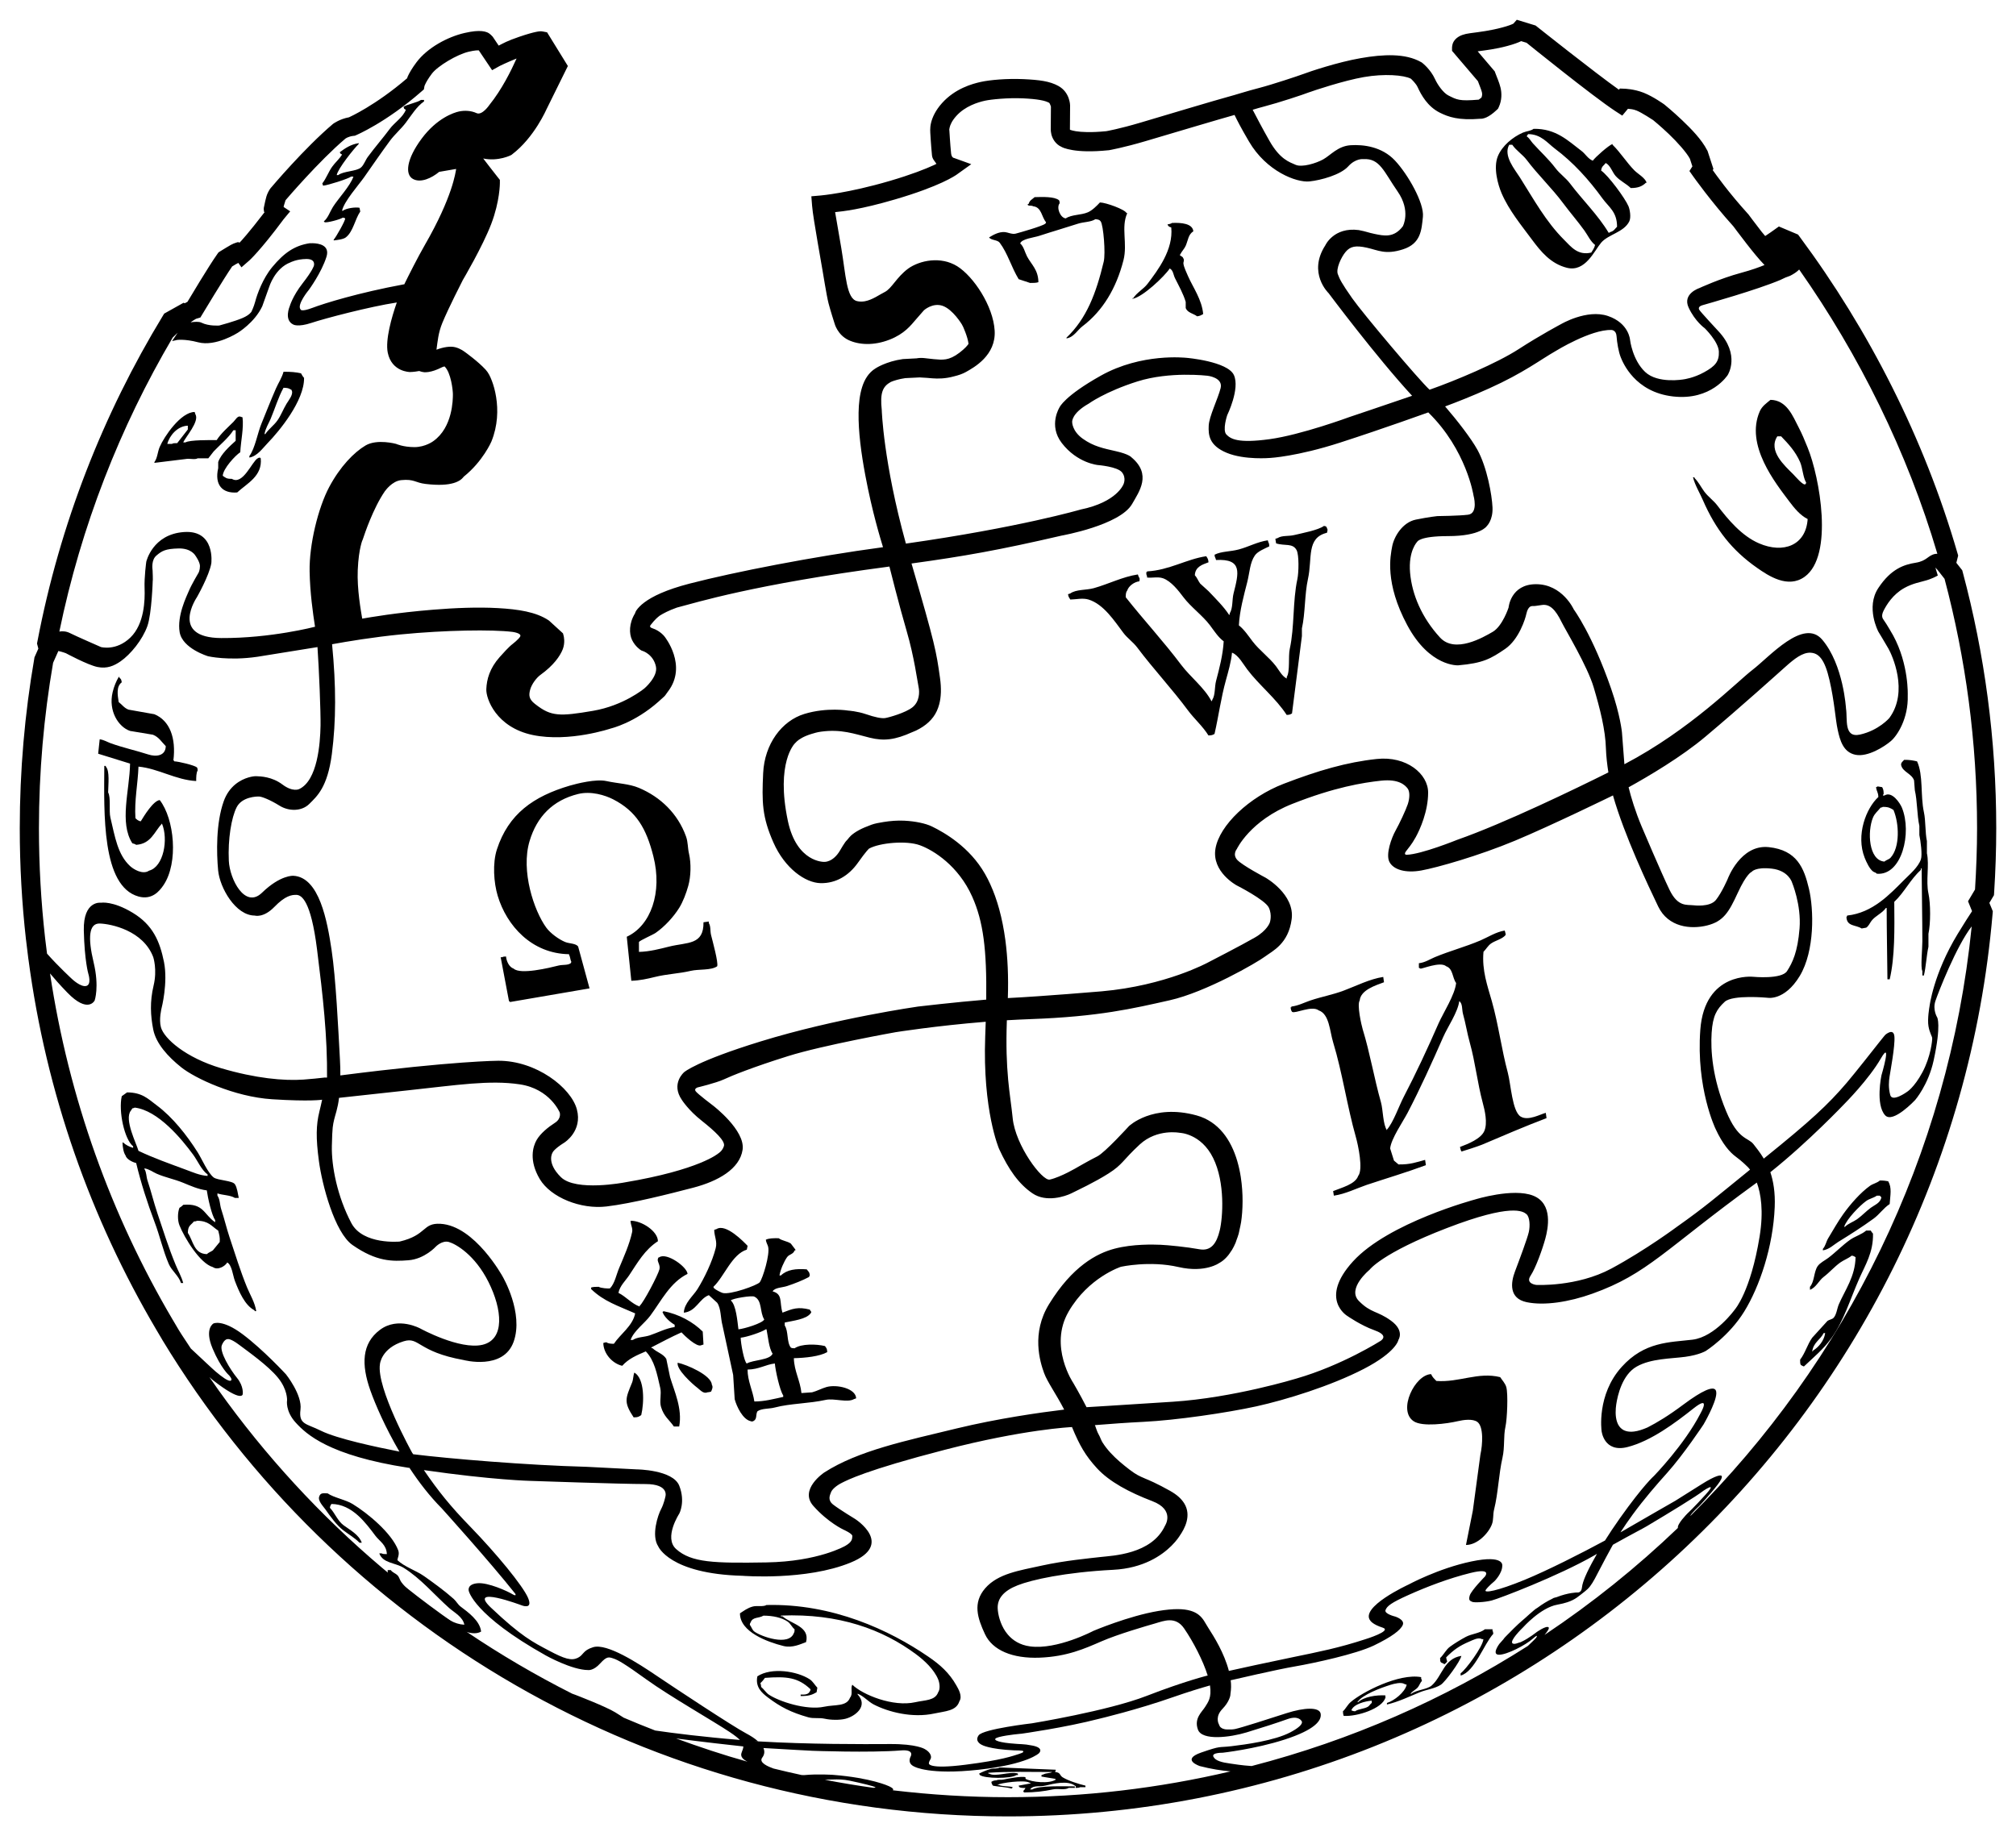 <?xml version="1.0" encoding="UTF-8" standalone="no"?>
<svg
   xmlns:dc="http://purl.org/dc/elements/1.1/"
   xmlns:cc="http://creativecommons.org/ns#"
   xmlns:rdf="http://www.w3.org/1999/02/22-rdf-syntax-ns#"
   xmlns:svg="http://www.w3.org/2000/svg"
   xmlns="http://www.w3.org/2000/svg"
   version="1.1"
   x="0px"
   y="0px"
   width="510"
   height="464.549"
   viewBox="0 0 510 464.549"
   xml:space="preserve"
   id="svg3857"><defs
     id="defs4850" /><path
     id="path3930"
     d="m 383.711,5 -0.839,0.958 c -0.028,0.017 -0.025,0.024 -0.14,0.08 -0.356,0.175 -1.173,0.506 -2.685,0.908 -3.064,0.82 -5.674,1.129 -8.156,1.457 -1.491,0.196 -2.543,0.553 -3.364,1.218 -0.412,0.334 -0.739,0.765 -0.938,1.198 -0.2,0.433 -0.26,1.138 -0.26,1.138 v 0.908 l 6.549,7.677 c 0.424,1.134 0.843,2.129 0.998,2.755 0.143,0.575 0.057,0.921 -0.1,1.388 -0.263,0.197 -0.616,0.493 -0.689,0.529 -4.997,0.422 -5.525,0.013 -7.697,-1.068 -1.262,-0.645 -2.693,-2.661 -3.354,-4.113 -1.132,-2.487 -3.164,-4.063 -3.164,-4.063 l -0.17,-0.14 -0.19,-0.11 c -3.978,-2.27 -9.578,-2.004 -15.273,-1.008 -5.767,0.993 -12.97,3.404 -14.674,4.063 h -0.01 c -0.914,0.356 -7.78,2.639 -10.931,3.454 -3.454,0.888 -6.068,1.775 -7.986,2.276 -2.416,0.637 -16.728,4.912 -22.191,6.539 -5.287,1.568 -8.489,2.131 -8.575,2.146 -3.881,0.388 -6.346,0.232 -7.717,0.01 -0.691,-0.112 -1.116,-0.245 -1.328,-0.319 -0.211,-0.074 -0.06,0 -0.06,0 l -0.08,-0.05 c -0.021,-0.114 -0.03,-0.22 -0.03,-0.22 l 0.01,-0.11 0.04,-5.76 v -0.08 c 0,0 -0.008,-3.31 -2.995,-4.931 -2.17,-1.188 -4.737,-1.518 -8.785,-1.707 h -0.01 c -4.176,-0.185 -8.392,0.18 -10.781,0.699 -2.174,0.478 -6.53,1.672 -9.853,5.391 -1.64,1.832 -2.425,3.607 -2.755,4.981 -0.33,1.375 -0.17,2.586 -0.17,2.586 l -0.03,-0.289 c 0,0 0.182,3.321 0.439,5.88 v 0.01 c 0.104,1.007 0.7,1.47 1.128,2.166 -0.325,0.162 -0.129,0.093 -0.579,0.299 -2.175,0.999 -5.755,2.428 -11.24,4.033 -10.537,3.093 -17.42,3.674 -17.42,3.674 l -2.406,0.21 0.19,2.396 c 0.136,1.755 0.782,5.568 1.408,9.254 0.626,3.686 1.218,7.028 1.218,7.028 0.006,0.036 0.268,1.644 0.589,3.494 0.324,1.87 0.663,3.815 0.948,4.911 0.447,1.738 1.464,4.914 1.517,5.081 0,0 0.716,2.88 3.544,4.213 2.611,1.226 6.377,1.455 10.372,-0.11 h 0.01 c 3.778,-1.487 5.349,-3.581 6.758,-5.221 1.41,-1.63 1.849,-2.117 1.927,-2.206 0.016,-0.015 2.185,-1.986 4.702,-1.138 2.623,0.899 4.899,4.714 4.921,4.752 l 0.15,0.309 0.09,0.15 c 0,0 1.217,2.6 1.418,4.422 -0.265,0.399 -0.858,1.138 -2.276,2.226 -2.725,2.077 -4.29,1.829 -6.449,1.647 -2.153,-0.19 -3.057,-0.492 -4.572,-0.18 l 0.359,-0.04 -3.604,0.19 -0.11,0.01 c -4.231,0.603 -6.804,2.304 -6.868,2.346 -1.751,1.064 -2.793,2.823 -3.394,4.732 -0.608,1.931 -0.859,4.116 -0.898,6.499 -0.079,4.765 0.676,10.34 1.687,15.743 1.768,9.45 3.867,16.187 4.492,18.268 -17.648,2.369 -37.637,6.285 -48.895,9.204 h -0.01 c -6.054,1.574 -9.433,3.255 -11.43,4.742 -0.999,0.743 -1.646,1.443 -2.066,2.056 -0.217,0.317 -0.226,0.458 -0.339,0.749 -1.532,2.497 -1.523,5.107 -0.739,6.738 0.797,1.656 2.156,2.516 2.156,2.516 l 0.26,0.159 0.28,0.09 c 0,0 2.698,0.844 3.344,3.963 v 0.01 c 0.527,2.532 -2.875,5.46 -2.875,5.46 l -0.06,0.04 -0.06,0.05 c 0,0 -5.159,4.296 -12.918,5.62 -4.195,0.719 -6.937,1.084 -8.954,0.878 -2.017,-0.205 -3.485,-0.84 -5.78,-2.655 -1.499,-1.193 -1.557,-2.159 -1.178,-3.574 0.38,-1.418 1.625,-3.041 2.605,-3.743 3.335,-2.398 4.973,-4.777 5.64,-6.479 v -0.01 l 0.01,-0.01 c 0.654,-1.715 0.23,-3.314 0.23,-3.314 l -0.18,-0.689 -3.484,-3.184 -0.16,-0.12 c -3.205,-2.13 -7.684,-2.796 -12.818,-3.085 -5.134,-0.288 -10.896,-0.043 -16.352,0.399 -9.534,0.774 -15.966,1.926 -17.979,2.266 -0.345,-2.08 -1.327,-7.453 -1.128,-12.279 0.118,-2.875 0.453,-4.847 0.739,-6.059 0.286,-1.213 0.449,-1.507 0.449,-1.507 l 0.06,-0.12 0.329,-0.958 0.01,-0.03 c 0,0 2.263,-6.933 5.281,-11.29 l -0.479,-0.299 0.499,0.289 c 0,0 1.732,-2.56 4.133,-2.795 3.306,-0.319 3.468,0.655 6.149,0.968 3.396,0.407 5.568,0.215 7.068,-0.22 0.751,-0.218 1.324,-0.507 1.767,-0.819 0.401,-0.282 0.744,-0.714 0.819,-0.809 4.832,-3.865 6.976,-8.844 6.988,-8.875 1.644,-4.045 1.708,-8.052 1.198,-11.25 -0.255,-1.599 -0.643,-2.993 -1.088,-4.143 -0.446,-1.15 -0.847,-2 -1.577,-2.805 v -0.01 h -0.01 c -1.917,-2.089 -5.142,-4.393 -5.281,-4.492 h -0.01 c -0.006,-0.005 -0.987,-0.811 -2.386,-1.168 -1.206,-0.308 -2.969,-0.043 -4.742,0.629 0.297,-2.137 0.452,-4.274 1.497,-6.808 1.551,-3.76 5.006,-10.496 5.081,-10.641 l 0.04,-0.09 0.01,-0.02 c 0.079,-0.134 5.053,-8.55 7.237,-14.285 2.188,-5.735 2.176,-10.292 2.176,-10.292 V 45.51 l -0.529,-0.659 c 0,0 -0.96,-1.229 -1.997,-2.556 -0.74,-0.947 -1.227,-1.597 -1.687,-2.196 3.901,0.807 7.068,-0.868 7.068,-0.868 l 0.1,-0.06 0.11,-0.09 c 5.669,-4.284 8.775,-11.54 8.775,-11.54 l -0.03,0.08 5.391,-10.921 -5.261,-8.525 -1.038,-0.2 c 0,0 -0.305,-0.056 -0.439,-0.06 -0.134,-0.004 -0.254,-4.8e-4 -0.389,0.01 -0.27,0.021 -0.576,0.073 -0.988,0.16 -0.824,0.174 -2.088,0.506 -4.203,1.228 -3.079,1.046 -4.067,1.66 -5.181,2.226 l -1.507,-2.246 -0.459,-0.469 -0.01,-0.01 c -0.012,-0.011 -0.269,-0.243 -0.429,-0.349 -0.164,-0.109 -0.336,-0.21 -0.529,-0.289 -0.386,-0.159 -0.824,-0.251 -1.328,-0.299 -1.007,-0.096 -2.315,-3.7e-4 -4.332,0.459 -4.423,1.005 -9.475,3.793 -12.189,7.407 -1.127,1.502 -1.805,2.684 -2.206,3.554 -0.123,0.266 -0.089,0.271 -0.17,0.499 -8.062,6.916 -14.596,9.83 -14.714,9.883 -2.341,0.429 -3.923,1.587 -3.923,1.587 l -0.04,0.03 -0.04,0.02 C 77.051,37.417 68.699,47.327 68.699,47.327 l 0.469,-0.419 c 0,0 -0.434,0.344 -0.649,0.609 -0.215,0.265 -0.427,0.598 -0.649,1.028 -0.457,0.887 -0.564,1.488 -0.769,2.316 -0.102,0.414 -0.194,0.825 -0.26,1.218 -0.064,0.385 -0.216,0.537 -0.05,1.467 0.024,0.137 0.088,0.037 0.12,0.16 -3.974,5.187 -6.021,7.416 -6.319,7.687 -0.034,0.004 -0.299,-0.13 -0.299,-0.13 l -0.19,0.02 -0.19,0.05 c -1.165,0.338 -1.896,0.851 -2.725,1.338 -0.83,0.487 -1.517,0.928 -1.517,0.928 l -0.399,0.26 -0.28,0.389 c -2.254,3.183 -7.028,11.206 -7.567,12.109 -0.254,0.127 -0.486,0.244 -0.679,0.369 l -0.319,-0.12 -4.891,2.735 -0.329,0.539 C 26.051,104.803 15.145,132.601 9.472,162.256 l -0.11,0.549 0.339,1.298 -0.988,2.226 -0.04,0.289 C 6.256,180.575 5,194.922 5,209.554 c 0,9.54 0.533,18.944 1.577,28.221 l 0.01,0.02 0.599,4.911 0.01,0.01 c 4.477,33.822 15.727,65.523 32.334,93.677 l 1.497,2.526 v 0.02 c 43.81,72.297 123.258,120.61 213.958,120.61 130.774,0 238.153,-100.462 249.097,-228.423 l 0.05,-0.579 -0.868,-2.116 1.158,-1.947 0.04,-0.579 c 0.348,-5.405 0.539,-10.869 0.539,-16.372 0,-22.393 -2.944,-44.123 -8.475,-64.777 l -0.13,-0.479 -1.487,-1.887 0.459,-1.837 -0.18,-0.619 C 486.8,110.968 472.785,83.463 455.256,59.875 l -0.389,-0.529 -4.852,-2.046 -2.056,1.467 -1.408,0.948 c -0.355,-0.444 -0.561,-0.644 -0.898,-1.078 -1.749,-2.25 -3.224,-4.243 -3.224,-4.243 l -0.07,-0.1 -0.08,-0.09 c -5.039,-5.544 -8.251,-10.115 -9.004,-11.171 l 0.18,-0.289 -1.487,-4.562 -0.1,-0.17 c -1.423,-2.759 -4.027,-5.404 -6.339,-7.607 -2.312,-2.202 -4.342,-3.843 -4.342,-3.843 l -0.07,-0.06 -0.07,-0.06 c 0,0 -2.767,-2.005 -5.261,-2.985 -2.412,-0.948 -4.792,-1.008 -4.792,-1.008 l -1.198,-0.05 -0.25,0.299 C 403.381,18.317 388.832,6.747 388.832,6.747 l -0.359,-0.289 z m 1.108,5.411 1.358,0.409 c 0.557,0.45 16.674,13.48 22.401,17.25 l 1.817,1.178 1.438,-1.727 c 0.642,0.075 1.243,0.079 2.186,0.449 1.292,0.508 4.104,2.367 4.193,2.426 0.077,0.063 1.858,1.509 3.973,3.524 2.138,2.037 4.49,4.68 5.321,6.249 l 0.629,1.927 -0.749,1.178 0.928,1.318 c 0,0 4.491,6.361 10.202,12.688 0,0 1.512,2.046 3.304,4.352 1.556,2.003 3.173,3.995 4.562,5.421 -1.358,0.557 -3.282,1.262 -5.9,1.967 -5.404,1.457 -10.622,3.883 -10.622,3.883 0,0 -4.312,1.406 -2.675,4.921 1.641,3.525 4.073,5.221 4.073,5.221 0,0 3.448,3.35 3.574,5.89 0.112,2.554 -0.965,3.721 -3.704,5.231 -2.724,1.52 -5.221,1.817 -5.221,1.817 0,0 -6.504,1.168 -9.723,-1.877 -3.219,-3.04 -3.813,-8.076 -3.813,-8.076 0,0 -0.249,-4.259 -5.59,-6.079 -5.341,-1.821 -11.899,2.066 -11.899,2.066 0,0 -5.161,2.73 -10.691,6.309 -5.535,3.583 -15.976,7.971 -22.531,10.272 l -1.238,0.958 1.228,-0.948 c -2.714,-2.505 -16.828,-19.226 -19.576,-23.14 -2.748,-3.923 -3.158,-4.818 -3.644,-6.129 -0.486,-1.311 0.827,-4.261 2.007,-5.64 1.16,-1.374 2.53,-1.65 5.351,-1.028 2.821,0.617 4.672,1.856 9.144,0.409 4.477,-1.437 4.691,-4.808 5.031,-8.246 0.35,-3.438 -3.786,-10.725 -7.088,-14.235 -3.302,-3.506 -7.972,-4.062 -11.21,-3.853 -3.229,0.209 -5.073,2.55 -6.938,3.584 -1.855,1.029 -5.37,2.062 -6.948,1.378 -1.578,-0.694 -3.988,-1.381 -6.668,-6.129 -1.848,-3.257 -3.248,-5.95 -4.213,-7.806 1.021,-0.3 1.739,-0.528 2.945,-0.839 3.569,-0.923 9.801,-2.98 11.48,-3.634 v 0.01 c 0.907,-0.351 8.658,-2.94 13.736,-3.813 h 0.01 c 5.059,-0.885 10.076,-0.522 11.869,0.429 0.247,0.242 1.284,1.23 1.687,2.116 0.92,2.021 2.523,4.903 5.58,6.449 h 0.01 l 0.01,0.01 c 2.198,1.094 4.73,2.004 10.282,1.547 0.182,-7.7e-4 0.312,0.005 0.499,-0.03 0.314,-0.058 0.654,-0.154 1.018,-0.319 0.729,-0.332 1.561,-0.894 2.586,-1.857 l 0.349,-0.329 0.2,-0.419 c 0.796,-1.722 0.78,-3.544 0.429,-4.961 -0.352,-1.418 -0.903,-2.531 -1.298,-3.644 l -0.15,-0.419 -4.322,-5.081 c 2.194,-0.29 4.545,-0.563 7.477,-1.348 1.708,-0.455 2.779,-0.866 3.524,-1.228 z m -263.701,2.326 3.374,5.021 1.957,-1.088 c 0,0 1.79,-0.884 4.233,-1.867 -1.393,3.076 -3.668,7.766 -6.908,11.789 0,0 -1.816,2.687 -3.224,2.026 -1.403,-0.651 -3.048,-0.706 -4.412,-0.419 -1.364,0.291 -5.618,1.702 -9.464,6.868 -3.836,5.166 -4.28,9.047 -2.216,10.202 1.98,1.109 4.803,-0.255 6.638,-1.787 l 4.283,-0.739 c -0.012,0.072 -0.007,0.199 -0.02,0.25 -0.126,0.456 -0.754,6.63 -7.896,19.007 -1.792,3.108 -4.103,7.714 -5.191,9.933 l 0.01,0.06 c -0.002,-0.003 -0.05,-0.07 -0.05,-0.07 -11.595,2.146 -20.232,4.838 -23.18,5.96 -2.957,1.117 -3.015,0.399 -3.015,0.399 -1.025,-1.204 2.116,-4.971 2.116,-4.971 0,0 3.18,-4.339 4.432,-8.326 0.943,-2.986 -1.971,-3.422 -3.484,-3.454 -0.504,-0.011 -0.849,0.02 -0.849,0.02 -3.681,0.588 -6.329,2.339 -9.374,6.01 -2.36,2.845 -3.793,6.741 -4.332,8.805 -0.345,1.296 -0.938,2.496 -0.938,2.496 0,0 -0.443,0.805 -2.186,1.567 -2.02,0.884 -5.96,1.927 -5.96,1.927 0,0 -2.624,0.218 -4.522,-0.729 -0.613,-0.301 -1.737,-0.225 -2.715,-0.08 l 0.2,-0.15 c 0,0 0.244,-0.168 0.549,-0.369 0.291,-0.192 0.673,-0.39 0.609,-0.369 l 1.108,-0.329 0.489,-0.809 c 0,0 5.437,-9.046 7.547,-12.109 0.236,-0.149 0.423,-0.268 0.918,-0.559 0.29,-0.17 0.35,-0.189 0.649,-0.339 l 0.789,1.118 2.026,-1.767 c 0,0 2.726,-2.439 8.555,-10.282 l 0.02,-0.04 1.727,-2.076 -1.667,-1.108 c 0.026,-0.116 0.039,-0.207 0.07,-0.329 0.159,-0.642 0.511,-1.533 0.369,-1.258 0.065,-0.126 0.061,-0.116 0.07,-0.13 l 0.15,-0.18 c 0,0 8.32,-9.754 14.954,-15.373 0.013,-0.011 0.703,-0.562 2.066,-0.719 l 0.339,-0.03 0.319,-0.14 c 0,0 7.54,-3.165 16.501,-11.021 l 0.649,-0.559 0.15,-0.839 c 0,0 -0.051,0.063 0.19,-0.459 0.241,-0.522 0.731,-1.415 1.677,-2.675 1.443,-1.922 6.379,-4.895 9.394,-5.58 1.497,-0.341 2.133,-0.341 2.476,-0.329 z m 137.581,12.139 c 3.838,0.18 5.674,0.568 6.678,1.118 h 0.01 c 0.194,0.105 0.459,0.935 0.469,0.968 l -0.04,5.411 0.01,-0.2 c 0,0 -0.09,0.847 0.15,1.837 0.237,0.982 0.988,2.461 2.566,3.155 0.165,0.085 0.322,0.174 0.679,0.299 0.505,0.177 1.208,0.365 2.156,0.519 1.897,0.308 4.769,0.465 9.044,0.03 h 0.09 l 0.09,-0.02 c 0,0 3.646,-0.641 9.224,-2.296 5.462,-1.626 20.331,-6.038 22.042,-6.489 0.122,-0.032 0.315,-0.096 0.439,-0.13 0.632,1.304 1.491,3.034 3.644,6.708 4.394,7.546 12.026,10.457 15.323,10.112 2.884,-0.301 7.84,-1.657 9.773,-3.783 1.918,-2.132 3.853,-1.857 3.853,-1.857 4.19,-0.267 5.217,3.233 8.665,8.186 3.438,4.953 1.318,8.805 1.318,8.805 -2.282,3.025 -4.837,2.407 -7.178,1.927 -1.758,-0.369 -1.939,-0.575 -3.973,-0.968 -6.332,-0.83 -8.455,3.853 -8.455,3.853 -4.54,7.016 0.819,12.099 0.819,12.099 0,-3e-5 11.997,16.068 21.133,25.975 -6.908,2.374 -15.872,5.381 -15.872,5.381 0,0 -12.193,4.503 -20.215,5.6 -8.012,1.088 -9.783,-0.07 -10.871,-1.158 -1.102,-1.088 0.18,-4.911 0.18,-4.911 0,0 3.28,-6.685 1.697,-10.152 -1.578,-3.467 -11.909,-4.372 -12.079,-4.372 -0.194,0 -11.255,-1.28 -21.612,4.532 -9.196,5.157 -10.402,7.966 -10.402,7.966 0,0 -2.928,4.553 0.549,9.064 3.918,5.103 9.124,5.57 9.124,5.57 0,0 4.954,0.385 6.109,1.847 1.16,1.452 0.369,3.035 0.369,3.035 0,0 -1.634,4.49 -10.811,6.369 0,0 -15.441,4.533 -44.223,8.625 -5.739,-20.738 -6.109,-33.801 -6.109,-33.801 -0.464,-4.306 0.192,-5.94 2.306,-7.108 0.81,-0.333 2.021,-0.721 3.654,-0.958 l 3.494,-0.17 0.06,-0.01 c 0.593,0.037 1.207,0.063 1.867,0.11 0.543,0.033 0.411,0.031 1.418,0.12 h 0.01 c 1.355,0.114 3.309,0.109 5.47,-0.499 1.134,-0.271 2.154,-0.622 2.985,-1.088 2.054,-1.146 7.686,-4.223 7.297,-10.502 -0.379,-6.273 -5.38,-13.713 -9.474,-16.272 -0.518,-0.324 -1.056,-0.584 -1.607,-0.799 -0.539,-0.211 -1.09,-0.374 -1.647,-0.489 -0.007,-10e-4 -0.013,0.001 -0.02,0 -2.247,-0.459 -4.578,-0.169 -6.539,0.549 -0.989,0.363 -1.887,0.822 -2.625,1.368 -2.942,2.185 -4.108,5.001 -5.9,5.9 -1.339,0.664 -3.099,1.981 -5.031,2.336 -0.646,0.115 -1.314,0.121 -1.987,-0.04 -2.69,-0.641 -2.822,-6.659 -3.973,-13.447 -0.707,-4.172 -1.227,-7.177 -1.557,-9.064 1.968,-0.203 6.379,-0.64 15.184,-3.224 5.682,-1.663 9.488,-3.171 11.909,-4.283 2.421,-1.112 3.594,-1.937 3.594,-1.937 l 3.753,-2.685 -4.342,-1.567 c 0,0 -0.641,-0.031 -0.759,-1.178 -0.238,-2.365 -0.429,-5.67 -0.429,-5.67 l -0.01,-0.14 -0.02,-0.15 c 0,0 -0.048,0.006 0.1,-0.609 0.148,-0.615 0.53,-1.605 1.667,-2.875 2.228,-2.493 5.467,-3.476 7.267,-3.873 1.593,-0.346 5.824,-0.763 9.523,-0.599 z M 55.981,161.428 c -13.168,-0.068 -6.169,-10.332 -6.169,-10.332 0,0 3.1,-5.428 3.644,-8.565 0,0 1.085,-8.48 -6.898,-7.926 -7.987,0.544 -9.553,7.507 -9.553,7.507 0,0 -0.541,3.889 -0.429,6.758 0.102,2.884 -0.011,8.976 -3.604,12.438 -3.579,3.462 -7.427,2.396 -7.427,2.396 0,0 -6.465,-2.824 -7.747,-3.484 -1.004,-0.52 -1.908,-0.573 -2.785,-0.439 5.493,-26.632 15.297,-51.679 28.67,-74.381 l 1.268,-1.218 -1.418,2.106 c 0.651,-0.112 1.188,-0.27 1.188,-0.27 0,0 1.963,-0.324 5.401,0.579 4.453,1.185 10.033,-2.406 10.033,-2.406 0,0 4.237,-2.542 6.189,-6.708 l 1.747,-4.882 c 0,0 1.418,-4.719 5.371,-6.219 0,0 1.537,-0.829 4.033,-0.859 2.491,-0.024 1.907,1.717 1.907,1.717 0,0 -0.272,1.135 -2.845,4.432 -2.569,3.287 -3.264,5.81 -3.264,5.81 0,0 -1.543,3.501 0.938,4.642 0,0 1.168,0.687 4.562,-0.439 3.399,-1.131 14.662,-4.097 21.543,-5.151 l 0.05,-0.01 -0.01,0.02 c -1.292,3.68 -2.937,9.439 -2.286,12.668 0.991,4.909 5.62,4.911 5.62,4.911 0,0 0.948,0.004 2.346,-0.26 l 0.489,0.16 c 0,0 0.469,0.129 0.789,0.15 0.319,0.021 0.687,-0.002 1.118,-0.07 0.861,-0.135 1.949,-0.469 3.384,-1.198 0.256,-0.13 0.412,-0.133 0.619,-0.2 1.656,1.562 2.116,6.093 2.116,7.038 0,1.282 -0.033,8.383 -4.951,11.859 0,0 -1.995,1.517 -4.792,1.517 -2.811,0 -4.632,-0.819 -4.632,-0.819 0,0 -4.774,-1.324 -7.717,0.399 -2.933,1.738 -6.441,5.337 -9.214,10.542 -2.763,5.205 -5.068,14.492 -4.941,21.343 0.097,5.395 0.829,10.499 1.368,13.981 0,0 -11.157,2.933 -23.709,2.86 z M 455.147,68.19 c 15.154,21.571 27.346,46.135 34.959,71.915 -0.192,0.015 -0.366,10e-6 -0.569,0.04 -1.86,0.379 -2.037,1.76 -4.911,2.226 -2.879,0.466 -6.205,1.48 -9.454,6.399 -3.253,4.909 0,11.031 0,11.031 0,0 1.745,2.871 2.586,4.352 0.835,1.486 5.186,10.756 0.19,17.52 0,0 -2.678,3.119 -7.407,4.173 -4.181,0.923 -3.117,-3.961 -3.544,-6.579 0,0 -0.625,-11.073 -6.01,-17.42 -4.734,-5.564 -13.337,4.315 -17.619,7.607 -3.99,3.053 -15.664,15.096 -32.434,23.898 l -0.619,-8.066 c 0,0 -0.405,-4.326 -2.745,-11.071 -4.754,-13.722 -9.434,-20.015 -9.434,-20.015 0,0 -2.872,-6.399 -9.553,-6.399 -6.463,0 -6.948,5.91 -6.948,5.91 0,0 -1.527,4.688 -4.003,6.139 -2.413,1.403 -9.559,5.57 -13.347,1.438 -4.574,-4.982 -7.076,-10.807 -7.567,-16.372 -0.481,-5.574 1.797,-7.836 1.797,-7.836 0,0 0.475,-1.447 7.836,-1.447 8.25,0 9.773,-2.536 9.773,-2.536 0,0 1.574,-1.448 1.447,-4.682 -0.141,-3.229 -1.39,-10.171 -3.793,-14.575 -1.583,-2.889 -5.141,-7.475 -8.176,-10.991 l -4.692,-0.849 v -0.01 l 0.499,1.307 4.193,-0.479 c 2.87,-1.068 6.828,-2.614 11.091,-4.542 8.745,-3.933 12.91,-7.221 16.911,-9.503 0,0 8.815,-5.436 14.016,-5.291 0,0 1.216,-0.04 1.328,1.557 0.112,1.597 0.5,3.951 1.048,5.321 0.544,1.364 3.575,8.845 13.257,9.943 9.682,1.107 13.816,-5.421 13.816,-5.421 0,0 3.309,-5.096 -2.406,-11.151 0,0 -4.656,-4.997 -4.802,-5.381 0,0 -0.507,-0.749 0.809,-1.128 1.243,-0.36 13.806,-3.894 19.696,-6.389 l 1.264,-0.597 c 0,0 0.903,-0.337 1.232,-0.461 0.827,-0.414 1.723,-0.987 2.286,-1.587 z M 299.697,94.814 c 3.403,-0.036 5.78,0.25 5.78,0.25 0,0 3.979,0.435 3.314,3.125 -0.68,2.695 -2.927,7.197 -3.015,9.513 -0.102,2.302 0.046,4.979 4.552,6.858 4.516,1.874 11.001,1.298 11.001,1.298 0,0 6.721,-0.339 17.719,-3.893 10.988,-3.549 22.301,-7.637 22.301,-7.637 5.218,-2.97 -0.625,-1.776 -0.758,-2.156 l 0.759,2.156 0.01,0.05 c 9.643,9.454 11.4,20.964 11.4,20.964 0,0 1.298,4.537 -1.378,4.882 -2.331,0.296 -7.776,0.349 -7.776,0.349 0,0 -2.066,0.204 -5.431,0.888 -3.36,0.685 -5.499,4.262 -5.98,6.738 -0.471,2.476 -1.922,9.278 3.793,19.945 5.7,10.663 12.918,10.182 12.918,10.182 6.264,-0.549 8.193,-1.656 11.839,-4.133 3.54,-2.413 5.157,-7.765 5.361,-8.795 0.214,-1.034 0.692,-2.066 1.507,-2.066 0.835,0 0.553,0.002 2.476,-0.27 1.933,-0.272 3.383,1.094 4.961,4.332 1.029,2.073 6.528,11.141 8.116,16.511 1.583,5.356 2.968,10.716 3.095,15.533 0.063,1.894 0.318,4.062 0.619,5.984 v 0 c -8.05,4.016 -26.318,12.879 -38.223,17.045 0,0 -9.113,3.696 -12.818,3.793 0,0 -0.82,0.03 -0.17,-0.868 0.646,-0.898 1.349,-1.559 2.466,-3.574 1.122,-2.03 3.145,-6.59 3.145,-11.3 0,-4.705 -5.438,-9.316 -13.017,-8.495 -7.575,0.811 -14.814,2.919 -23.539,6.279 -8.716,3.36 -16.235,10.487 -17.24,16.391 -1.015,5.904 5.371,9.314 5.371,9.314 0,0 7.208,3.649 8.126,5.62 0.913,1.971 0.24,3.803 0.24,3.803 0,0 -0.633,1.967 -3.803,3.783 -3.156,1.831 -11.76,6.259 -11.76,6.259 0,0 -10.708,5.905 -26.993,7.337 0,0 -14.848,1.26 -23.389,1.687 -0.104,0.009 -0.211,0.015 -0.319,0.02 0.186,-5.458 -0.053,-10.32 -0.619,-14.605 v -0.01 c -0.378,-2.855 -0.906,-5.453 -1.547,-7.806 v -0.01 c -0.32,-1.175 -0.672,-2.282 -1.048,-3.334 v -0.01 c -0.376,-1.052 -0.784,-2.043 -1.208,-2.975 v -0.01 c -0.426,-0.934 -0.87,-1.81 -1.338,-2.625 -3.909,-6.866 -10.29,-10.495 -13.437,-12.029 -0.785,-0.385 -1.833,-0.715 -3.035,-0.968 -1.201,-0.254 -2.557,-0.429 -3.973,-0.499 -1.741,-0.086 -3.524,0.059 -5.251,0.339 -1.083,0.176 -2.167,0.358 -3.125,0.709 l -0.01,0.01 c -1.234,0.453 -2.233,0.877 -3.055,1.318 l -0.01,0.01 c -0.818,0.44 -1.464,0.887 -2.016,1.378 -0.335,0.297 -0.589,0.655 -0.868,0.988 -0.185,0.221 -0.407,0.407 -0.579,0.649 -0.004,0.006 -0.006,0.014 -0.01,0.02 -0.428,0.604 -0.835,1.277 -1.288,2.056 -0.004,0.007 -0.006,0.013 -0.01,0.02 -0.909,1.562 -1.924,2.295 -2.705,2.635 -0.785,0.342 -1.338,0.289 -1.338,0.289 0,0 -6.926,0.214 -9.174,-10.352 -1.563,-7.402 -1.127,-12.305 -0.299,-15.353 0.206,-0.757 0.43,-1.398 0.659,-1.937 l 0.01,-0.01 c 0.229,-0.536 0.456,-0.969 0.659,-1.308 l 0.01,-0.01 c 0.403,-0.673 0.692,-0.961 0.699,-0.968 l 0.01,-0.01 c 0,0 0.2,-0.232 0.529,-0.539 0.566,-0.527 1.736,-1.282 3.684,-1.877 0.726,-0.222 1.457,-0.447 2.426,-0.579 5.113,-0.699 8.4,0.556 12.319,1.527 3.622,0.908 6.463,0.537 10.741,-1.398 0.344,-0.156 0.634,-0.242 0.998,-0.419 1.224,-0.596 2.274,-1.285 3.145,-2.096 0.435,-0.404 0.833,-0.841 1.178,-1.308 l 0.01,-0.01 c 0.689,-0.935 1.183,-2.003 1.507,-3.224 0.489,-1.842 0.568,-4.03 0.2,-6.658 -0.952,-6.783 -1.211,-8.377 -7.207,-28.96 13.131,-1.809 22.08,-3.37 37.974,-7.058 0,0 14.761,-2.617 17.839,-8.016 1.787,-3.156 5.025,-7.474 -0.21,-11.819 0,0 -0.619,-0.774 -3.853,-1.507 -3.234,-0.733 -5.711,-1.227 -8.435,-3.174 -2.729,-1.957 -2.675,-4.223 -2.675,-4.223 0,0 -0.231,-2.161 4.193,-4.652 0,0 4.133,-3.023 12.339,-5.62 4.108,-1.294 8.536,-1.651 11.939,-1.687 z M 81.088,183.659 c -0.087,4.423 -0.744,13.787 -5.411,15.982 0,0 -1.581,0.828 -4.223,-1.158 -2.641,-1.986 -5.493,-2.065 -6.648,-2.106 -0.352,-0.013 -1.073,0.06 -1.957,0.319 -2.014,0.591 -4.881,2.163 -6.259,6.04 -1.977,5.561 -1.82,13.056 -1.408,17.47 0.418,4.419 4.428,11.43 9.264,11.43 0,0 2.179,0.679 4.951,-2.176 2.758,-2.845 4.377,-3.094 5.61,-3.055 1.238,0.043 3.633,1.313 5.201,13.826 1.491,11.867 2.637,21.924 2.526,32.723 1.166,1.419 1.995,3.125 3.03,4.802 3.943,-0.437 10.282,-1.13 17.584,-1.917 12.275,-1.316 20.523,-2.643 28.151,-1.497 7.638,1.141 10.092,7.108 10.092,7.108 0,0 0.525,1.519 -1.228,2.635 -1.695,1.088 -3.636,2.662 -4.602,4.322 -0.966,1.68 -1.994,5.187 0.779,9.883 2.777,4.676 10.394,7.725 16.881,6.948 6.482,-0.762 16.198,-3.256 21.952,-4.752 6.249,-1.636 11.77,-4.714 12.488,-9.613 0.714,-4.899 -7.447,-11.141 -7.447,-11.141 0,0 -3.946,-2.969 -4.422,-3.644 -0.486,-0.675 0.479,-0.968 0.479,-0.968 0,0 4.607,-1.108 6.589,-2.007 1.962,-0.923 7.391,-3.132 16.282,-5.91 8.891,-2.787 27.233,-6.059 27.233,-6.059 0,0 10.121,-1.616 22.75,-2.635 l 2.816,-0.673 -2.776,0.663 c -0.034,1.194 -0.081,2.411 -0.13,3.684 -0.694,18.82 3.504,28.48 3.504,28.48 2.384,5.181 4.96,8.881 8.465,11.26 3.491,2.374 8.264,0.757 9.803,0 1.534,-0.777 5.797,-2.73 9.434,-5.041 3.637,-2.311 3.507,-3.288 7.906,-7.347 4.404,-4.045 10.082,-2.935 10.082,-2.935 0,0 5.387,0.139 8.465,6.369 3.083,6.23 2.454,15.109 1.667,18.328 -0.767,3.219 -2.165,5.325 -5.171,4.762 -3.01,-0.558 -7.977,-1.06 -9.793,-1.128 -1.821,-0.068 -6.944,-0.24 -11.61,0.978 -4.554,1.19 -10.716,4.479 -16.581,14.006 -4.559,7.376 -2.317,14.625 -1.268,17.49 0.821,2.243 3.08,5.358 5.061,9.204 l 3.674,1.228 -0.395,-1.43 -3.278,0.222 c -6.23,0.753 -16.767,2.251 -27.163,4.762 -12.731,3.098 -24.879,5.581 -33.522,11.151 0,0 -6.469,4.295 -2.745,8.475 3.715,4.185 7.597,5.98 7.597,5.98 0,0 2.295,1.006 2.256,1.627 -0.043,0.806 -0.078,1.5 -1.787,2.486 0,0 -6.767,3.964 -19.945,4.183 -13.178,0.214 -18.985,0.092 -22.85,-3.384 -3.195,-2.87 0.799,-8.954 0.799,-8.954 0,0 1.602,-2.974 0,-7.058 -1.602,-4.069 -10.771,-4.143 -10.771,-4.143 l -12.698,-0.649 c -15.028,-0.393 -34.872,-2.067 -43.704,-3.164 0,0 -0.058,-0.015 -0.16,-0.03 v -0.01 c -0.087,-0.121 -0.167,-0.253 -0.25,-0.369 0,0 -9.097,-16.4 -8.136,-22.421 0,0 0.324,-4.032 6.02,-5.77 3.967,-1.219 3.451,2.639 15.114,4.742 0,0 10.051,2.701 12.678,-4.602 2.617,-7.308 -2.755,-16.471 -2.755,-16.471 0,0 -7.037,-12.896 -15.753,-13.387 -4.613,-0.257 -3.354,2.841 -10.312,4.492 0,0 -9.286,0.893 -12.229,-4.672 -3.564,-6.739 -5.053,-14.413 -4.931,-19.536 0.107,-4.856 0.263,-5.241 0.579,-6.658 0.218,-1 0.932,-2.839 1.233,-5.49 0,0 3.678,-5.152 -3.599,-5.141 -1.573,0.189 -3.454,0.369 -5.401,0.519 -4.914,0.345 -12.032,-0.278 -20.884,-2.895 -8.857,-2.632 -14.382,-7.453 -15.174,-10.352 -0.554,-2.005 0.17,-4.842 0.17,-4.842 0,0 1.653,-6.391 0.609,-11.66 -1.068,-5.259 -2.823,-9.385 -7.916,-12.458 -5.089,-3.069 -7.976,-2.536 -7.976,-2.536 0,0 -4.562,-0.703 -4.392,7.018 0.18,7.725 1.148,10.961 1.148,10.961 0,0 0.874,2.72 -0.529,3.075 -1.398,0.35 -3.594,-1.747 -3.594,-1.747 0,0 -3.481,-3.199 -6.329,-6.429 l -0.499,-4.033 v -0.02 C 10.376,228.125 9.851,218.906 9.851,209.554 c 0,-14.278 1.239,-28.265 3.584,-41.877 l 1.328,-2.975 c 0.992,0.215 1.897,0.559 1.897,0.559 0,0 5.514,2.974 7.976,3.484 2.462,0.51 4.247,-0.315 5.85,-1.418 2.559,-1.772 5.55,-5.448 6.798,-8.934 1.112,-3.137 1.358,-11.62 1.358,-11.62 l 0.02,0.07 c 0,0 -0.006,-2.045 -0.06,-2.516 -0.058,-0.476 -0.356,-2.687 0.998,-3.803 1.35,-1.136 2.224,-1.684 5.55,-1.767 l -1.8e-5,10e-6 c 3.302,-0.083 4.302,1.847 4.303,1.847 0,0 1.128,1.571 1.128,2.595 0,1.02 -0.33,1.657 -0.329,1.657 0,0 -1.799,3.037 -2.426,4.532 -0.631,1.491 -3.09,6.425 -2.376,10.572 0.719,4.137 7.187,6.069 7.187,6.069 0,0 5.152,1.213 12.498,0.13 l 15.179,-2.446 c 0.384,5.516 0.837,16.323 0.774,19.945 z m 143.909,-40.34 c 0.007,0.026 2.491,9.961 4.382,16.391 1.884,6.438 2.723,12.8 3.005,14.125 0.282,1.33 0.216,3.698 -1.537,5.101 -1.743,1.403 -6.015,2.599 -6.918,2.735 -0.908,0.141 -2.603,-0.206 -4.842,-0.978 -2.243,-0.767 -4.472,-0.908 -4.472,-0.908 0,0 -5.386,-0.914 -11.121,0.839 -5.739,1.743 -10.082,7.613 -10.432,14.964 -0.345,7.346 -0.279,11.068 2.595,17.569 2.865,6.506 8.046,10.214 11.959,10.282 3.923,0.068 7.13,-1.955 9.374,-5.101 2.229,-3.156 2.865,-3.644 2.865,-3.644 2.661,-1.466 9.445,-2.106 12.878,-0.839 3.438,1.253 9.74,5.209 13.217,13.007 2.811,6.303 3.694,13.347 3.544,26.035 l 2.815,2.176 0.07,-1.47 -2.916,-0.696 c -7.963,0.66 -17.19,1.747 -17.19,1.747 0,0 -20.833,2.96 -39.911,8.845 -16.198,4.992 -19.276,7.747 -19.276,7.747 0,0 -3.458,2.887 -0.579,7.048 0,0 1.656,2.614 5.001,5.241 3.326,2.632 6.009,5.137 5.63,6.409 -0.388,1.282 -1.408,1.857 -1.408,1.857 0,0 -4.662,4.153 -23.759,7.357 0,0 -12.29,2.372 -16.072,-1.338 -3.778,-3.719 -2.116,-6.209 -2.116,-6.209 0,0 0.257,-0.837 3.015,-2.556 0,0 4.611,-2.894 3.135,-8.385 -1.471,-5.511 -10.33,-12.357 -19.905,-12.299 0,0 -11.187,0.028 -39.801,3.694 0,0 -0.037,5.8e-4 -0.13,0.02 0.01,-1.25 -0.017,-2.584 -0.1,-4.013 -0.442,-8.06 -1.029,-20.492 -2.116,-27.732 -1.083,-7.24 -3.079,-18.437 -9.673,-18.767 0,0 -3.26,-0.252 -7.936,4.293 -4.292,4.156 -8.172,-3.439 -8.385,-8.076 -0.257,-5.443 0.637,-10.94 1.987,-13.566 1.345,-2.627 5.061,-2.754 5.76,-2.695 0.709,0.063 2.692,0.825 5.061,2.296 2.37,1.481 5.629,1.488 7.557,-0.439 1.918,-1.913 4.603,-4.16 5.7,-12.618 1.088,-8.454 1.084,-17.219 0.06,-27.722 l -0.02,-0.05 c 3.91,-0.714 10.388,-1.797 17.39,-2.486 11.294,-1.107 23.24,-1.27 28.261,-0.639 0,0 2.35,0.298 1.967,1.138 -0.301,0.66 -2.046,2.016 -2.046,2.016 0,0 -0.654,0.389 -3.174,3.234 -2.52,2.845 -3.257,5.609 -3.364,8.066 -0.117,2.452 2.509,9.692 11.73,11.63 9.23,1.928 19.796,-1.657 19.796,-1.657 0,0 5.974,-1.375 12.109,-6.848 0.177,-0.142 0.249,-0.23 0.489,-0.449 0.309,-0.287 0.62,-0.53 0.928,-0.839 0.304,-0.304 0.447,-0.62 0.699,-0.928 0.068,-0.09 0.123,-0.166 0.19,-0.26 5.063,-6.582 -0.829,-13.896 -0.829,-13.896 0,0 -1.071,-1.476 -3.145,-2.146 0,0 -0.904,-0.246 -0.379,-0.829 0.3,-0.333 0.937,-1.314 2.256,-2.326 0.948,-0.597 2.211,-1.283 4.392,-2.066 0.011,-0.003 0.039,-0.007 0.05,-0.01 4.887,-1.26 19.336,-5.822 53.677,-10.362 z m 264.61,0.28 0.529,0.569 1.787,2.276 c 5.349,20.121 8.226,41.277 8.226,63.09 0,5.212 -0.199,10.382 -0.519,15.513 l -1.767,2.975 1.018,2.506 c -1.01,1.565 -1.824,2.767 -3.644,5.77 -6.152,10.134 -7.118,18.318 -7.118,18.318 0,0 -0.585,3.181 -0.26,5.031 0.301,1.724 0.914,2.51 0.938,3.015 0.043,0.505 -0.358,4.658 -2.466,8.615 -2.122,3.957 -3.963,5.001 -3.963,5.001 0,0 -3.673,2.653 -4.183,0.769 -0.505,-1.894 -0.354,-3.497 -0.17,-4.692 0.175,-1.204 1.408,-7.664 1.228,-10.062 -0.175,-2.399 -2.326,-0.469 -2.326,-0.469 0,0 -0.505,0.578 -1.447,1.777 -0.947,1.204 -6.251,7.953 -8.276,10.322 -4.802,5.623 -9.161,9.657 -20.844,19.077 -0.034,0.015 -0.066,0.051 -0.09,0.07 l -0.05,0.08 c -1.019,-1.692 -2.059,-2.942 -2.615,-3.664 -1.379,-1.772 -3.874,-0.986 -6.938,-8.385 -3.515,-8.463 -3.93,-15.474 -3.654,-19.806 0.277,-4.326 1.309,-5.986 3.304,-7.836 1.996,-1.86 10.801,-1.028 10.801,-1.028 0,0 4.316,0.889 8.186,-5.51 3.841,-6.395 3.564,-16.857 2.326,-22.072 -1.238,-5.225 -3.015,-9.764 -10.172,-10.522 -7.157,-0.753 -10.382,8.046 -10.382,8.046 0,0 -1.445,3.368 -2.965,5.301 -1.51,1.918 -5.63,1.368 -5.63,1.368 -1.792,-0.204 -3.993,0.476 -6.129,-3.923 -2.122,-4.394 -7.018,-15.952 -7.018,-15.952 -1.641,-3.904 -2.679,-7.356 -3.33,-9.983 l -3.529,-1.447 -0.409,3.564 c 2.884,10.095 8.92,22.826 11.42,28.031 2.544,5.297 8.256,5.836 12.378,4.812 4.127,-1.039 5.489,-3.308 7.766,-8.266 2.272,-4.943 3.504,-5.291 3.504,-5.291 0,0 0.906,-1.304 5.101,-0.819 4.195,0.481 5.091,3.434 5.091,3.434 0,0 2.407,5.703 1.927,11.69 -0.476,5.972 -1.786,8.67 -3.164,10.801 -1.379,2.132 -8.535,1.438 -8.535,1.438 0,0 -12.309,-1.373 -13.407,13.417 -1.093,14.785 3.843,25.026 3.843,25.026 1.797,3.918 3.651,5.985 5.161,7.088 1.515,1.093 2.955,2.546 2.955,2.546 0,0 0.259,0.231 0.629,0.719 h -0.01 c -8.774,7.109 -11.366,9.412 -18.358,14.355 0,0 -7.981,5.952 -16.711,10.661 -8.75,4.7 -19.017,4.143 -19.017,4.143 0,0 -2.792,-0.301 -1.438,-2.316 1.34,-2.015 3.073,-6.918 3.743,-9.414 0.68,-2.501 2.014,-8.836 -3.075,-10.851 -5.089,-2.015 -14.655,0.948 -14.655,0.948 0,0 -21.978,5.855 -30.936,15.693 -8.701,9.561 -1.388,13.816 -1.388,13.816 0,0 3.417,2.379 6.728,3.554 3.127,1.112 2.494,2.103 1.717,2.685 0,0 -9.813,6.252 -21.403,9.583 0,0 -15.859,4.864 -31.276,5.86 -15.296,0.989 -21.768,1.376 -21.792,1.378 l 0.01,-0.01 c -1.651,-3.244 -3.364,-6.149 -3.364,-6.149 0,0 -0.396,-0.574 -0.898,-1.567 v -0.01 c -0.252,-0.499 -0.533,-1.106 -0.809,-1.797 v -0.01 c -0.276,-0.692 -0.547,-1.469 -0.779,-2.316 v -0.01 c -0.231,-0.846 -0.429,-1.76 -0.549,-2.724 v -0.01 c -0.238,-1.933 -0.181,-4.064 0.439,-6.239 v -0.01 c 0.311,-1.087 0.771,-2.184 1.398,-3.274 v -0.01 c 0.627,-1.092 1.311,-2.086 2.016,-2.995 v -0.01 c 0.707,-0.91 1.445,-1.726 2.186,-2.466 2.965,-2.958 6.011,-4.601 7.717,-5.371 l 0.01,-0.01 c 0.846,-0.381 1.349,-0.536 1.358,-0.539 0,0 7.286,-1.615 14.555,0.07 3.451,0.791 6.029,0.514 7.756,0.05 0.859,-0.229 1.504,-0.497 1.937,-0.719 l 0.01,-0.01 c 0.418,-0.216 0.649,-0.379 0.649,-0.379 0,0 0.255,-0.118 0.669,-0.419 l 0.01,-0.01 c 0.414,-0.303 0.975,-0.787 1.577,-1.537 0.208,-0.259 0.427,-0.595 0.639,-0.918 0.096,-0.147 0.194,-0.258 0.289,-0.419 0.304,-0.511 0.606,-1.101 0.888,-1.767 0.003,-0.006 0.007,-0.014 0.01,-0.02 0.088,-0.209 0.155,-0.483 0.24,-0.709 0.187,-0.502 0.378,-0.99 0.539,-1.577 0.097,-0.353 0.164,-0.792 0.25,-1.178 0.119,-0.54 0.249,-1.04 0.339,-1.647 10e-4,-0.008 0.009,-0.012 0.01,-0.02 0.473,-3.143 0.575,-7.301 -0.06,-11.43 -9.9e-4,-0.007 0.001,-0.014 0,-0.02 -0.212,-1.375 -0.507,-2.742 -0.898,-4.073 v -0.01 c -1.572,-5.336 -4.698,-10.008 -10.292,-11.55 -5.607,-1.539 -9.892,-0.841 -12.778,0.23 -1.437,0.535 -2.526,1.154 -3.256,1.649 l -0.01,0.01 c -0.718,0.489 -1.098,0.849 -1.098,0.849 v 0.01 c -0.005,0.005 -1.507,1.652 -3.254,3.434 l -0.01,0.01 c -1.748,1.782 -3.738,3.686 -4.712,4.173 -1.962,0.976 -4.971,2.715 -4.971,2.715 0,0 -4.203,2.523 -7.058,3.155 -1.888,0.422 -8.674,-8.595 -9.374,-15.523 v -0.01 c -0.323,-3.195 -0.812,-6.093 -1.158,-9.833 -0.005,-0.056 -0.005,-0.134 -0.01,-0.19 -0.337,-3.703 -0.536,-8.214 -0.309,-14.664 v -0.08 l -0.01,-0.01 c 1.983,-0.116 4.003,-0.212 6.03,-0.289 17.344,-0.626 25.938,-2.693 35.159,-4.762 9.216,-2.064 22.185,-9.599 24.108,-11.051 1.923,-1.432 5.957,-3.211 6.768,-9.503 0.816,-6.288 -6.618,-10.472 -6.618,-10.472 0,0 -5.92,-3.123 -7.168,-4.512 -1.243,-1.394 -0.09,-2.735 -0.09,-2.735 0,0 3.349,-7.211 14.066,-11.43 10.706,-4.234 17.91,-5.369 22.421,-5.86 4.525,-0.481 6.057,1.145 6.678,1.917 0.622,0.762 0.619,2.362 0.1,3.993 -0.495,1.496 -2.159,5.035 -3.135,6.768 -0.957,1.729 -2.532,5.905 -1.527,7.876 1.01,1.966 4.084,2.885 8.066,2.166 3.986,-0.723 14.508,-3.701 23.729,-7.547 9.226,-3.846 24.637,-11.38 24.637,-11.38 0,0 0.042,-0.021 0.11,-0.06 l 1.148,-1.667 2.81,-0.389 c 4.948,-2.729 13.416,-7.724 19.461,-12.828 9.09,-7.638 17.962,-15.659 20.225,-17.669 2.258,-2.025 4.334,-3.651 6.349,-3.554 2.015,0.102 3.563,1.534 4.802,6.958 1.253,5.429 1.484,9.897 2.066,12.538 0.568,2.637 1.385,5.703 4.512,6.329 3.127,0.626 7.342,-2.099 8.924,-3.454 1.602,-1.34 4.472,-5.714 4.283,-11.57 0,0 0.332,-7.789 -3.694,-15.184 0,0 -1.694,-2.978 -2.316,-3.793 -0.427,-0.573 -0.763,-1.162 -0.05,-2.556 0.719,-1.389 2.262,-3.984 5.141,-5.61 2.185,-1.243 4.276,-1.538 5.48,-1.927 0,0 1.35,-0.316 3.045,-1.258 z M 80.788,281.279 c -0.821,3.307 -0.901,6.627 -0.11,12.478 0.782,5.875 3.936,18.063 8.515,21.243 6.079,4.229 10.052,4.159 14.155,3.843 4.088,-0.325 6.918,-3.464 6.918,-3.464 0,0 1.605,-1.653 3.324,-1.148 1.729,0.51 6.535,3.208 9.993,10.122 3.462,6.914 4.226,14.523 -1.537,15.882 -5.764,1.33 -15.683,-4.103 -15.683,-4.103 0,0 -5.639,-3.143 -10.242,0.319 -4.618,3.462 -4.742,8.773 -2.436,15.303 1.267,3.583 3.798,9.414 7.347,15.483 l 3.444,1.447 -0.339,-0.459 -3.164,-0.988 c -5.53,-1.073 -15.746,-3.241 -19.786,-5.261 -3.685,-1.845 -5.661,-1.515 -5.171,-5.351 0.49,-3.724 -3.664,-8.914 -3.664,-8.914 0,0 -5.76,-6.248 -10.951,-10.132 -5.191,-3.894 -7.397,-2.735 -7.397,-2.735 0,0 -2.352,1.249 -0.24,6.289 2.117,5.05 4.173,6.818 4.173,6.818 0,0 1.017,1.061 0.439,1.348 -0.573,0.291 -2.352,-1.048 -3.833,-2.306 -0.645,-0.535 -3.637,-3.365 -6.259,-5.81 -1.018,-1.594 -2.113,-3.132 -3.095,-4.752 l -0.01,-0.02 -1.467,-2.486 -0.01,-0.01 c -15.588,-26.429 -26.304,-56.061 -31.046,-87.637 1.103,1.302 2.35,2.754 4.362,4.832 5.263,5.443 6.928,2.016 6.928,2.016 0,0 1.231,-3.423 -0.26,-9.643 -1.491,-6.239 -1.229,-9.93 1.577,-9.833 2.807,0.092 10.962,1.751 13.506,8.505 0,0 1.056,3.153 0.09,7.187 -0.971,4.045 -0.789,7.625 -0.09,11.141 0.704,3.515 3.684,6.835 7.108,9.563 3.428,2.729 13.337,7.454 22.99,8.066 9.648,0.612 12.623,0.115 12.623,0.115 -0.204,0.966 -0.447,2.035 -0.704,3.049 z m 418.003,-46.908 c -5.848,58.111 -31.94,110.221 -71.166,149.16 0.029,-0.504 2.236,-2.496 2.236,-2.496 0,0 2.847,-3.038 4.692,-5.46 1.85,-2.418 0.669,-2.276 0.669,-2.276 0,0 -0.902,-0.231 -4.792,2.236 -3.889,2.467 -6.638,4.173 -6.638,4.173 0,0 -8.364,4.788 -13.676,7.876 -0.041,0.024 -0.137,0.075 -0.18,0.1 0.953,-1.488 1.953,-2.926 2.965,-4.312 v -0.01 c 3.051,-4.172 6.25,-7.832 8.835,-10.711 4.19,-4.676 9.214,-12.259 9.214,-12.259 0,0 3.106,-5.315 3.234,-7.796 4e-4,-0.008 -3.5e-4,-0.012 0,-0.02 0.019,-0.35 -0.033,-0.634 -0.15,-0.849 v -0.01 c -0.631,-1.122 -3.418,0.085 -8.186,3.644 -3.745,2.8 -6.626,4.539 -9.064,5.78 -1.195,0.516 -2.377,0.924 -3.444,1.038 -5.016,0.563 -4.807,-4.595 -4.472,-6.858 0.34,-2.282 1.519,-7.505 5.161,-9.573 3.642,-2.068 8.735,-1.99 12.309,-2.476 3.583,-0.486 5.221,-1.507 5.221,-1.507 0,0 5.853,-3.719 9.703,-9.973 3.86,-6.264 7.298,-16.378 7.697,-26.414 0.15,-3.695 -0.349,-6.565 -1.108,-8.825 h 0.02 c 9.599,-7.643 18.787,-17.34 18.787,-17.34 0,0 6.1,-6.118 9.164,-11.44 2.889,-4.992 0.13,4.312 0.13,4.312 0,0 -1.548,7.354 0.938,10.082 1.976,2.161 7.587,-3.853 7.587,-3.853 0,0 3.337,-3.826 4.682,-10.003 1.981,-9.104 0.898,-10.921 0.898,-10.921 0,0 -1.192,-1.89 -0.449,-4.133 0.726,-2.156 5.279,-13.861 9.184,-18.887 z m -54.266,61.673 -0.649,0.799 0.559,2.346 c 1.02,2.787 1.757,7.199 0.699,13.686 -2.277,13.955 -6.259,18.428 -6.259,18.428 0,0 -4.963,6.938 -10.731,7.637 -5.788,0.685 -12.12,0.478 -17.889,6.878 -6.409,7.089 -5.091,16.222 -5.091,16.222 0,0 0.557,5.573 6.549,4.063 5.967,-1.52 12.088,-6.117 16.701,-9.773 4.598,-3.647 1.777,1.238 1.777,1.238 -4.054,7.905 -11.76,15.822 -11.76,15.822 0,0 -2.686,2.339 -8.595,10.661 -1.535,2.158 -2.756,4.02 -3.813,5.7 -6.054,3.273 -14.597,7.594 -20.295,9.933 -6.934,2.85 -10.489,3.474 -9.873,2.566 0.612,-0.903 2.236,-2.236 2.236,-2.236 0,0 1.947,-1.936 1.947,-3.893 0,0 0.609,-2.841 -7.796,-1.078 -8.395,1.753 -15.982,5.88 -15.982,5.88 0,0 -12.496,5.741 -9.543,9.164 0,0 0.564,0.906 3.075,1.707 2.525,0.811 -4.452,2.945 -4.452,2.945 -6.638,2.175 -11.725,3.172 -18.168,4.502 -7.693,1.583 -12.55,2.671 -16.322,3.504 -0.003,-0.013 -0.007,-0.027 -0.01,-0.04 l 0.03,-0.01 c -1.206,-4.548 -3.702,-8.523 -5.221,-10.891 -0.304,-0.474 -0.804,-1.336 -0.988,-1.627 v -0.01 c -0.384,-0.611 -0.827,-1.152 -1.398,-1.607 -0.55,-0.439 -1.228,-0.79 -2.066,-1.038 -1.774,-0.529 -4.301,-0.589 -8.156,0.05 -7.555,1.262 -16.441,5.041 -16.441,5.041 0,0 -2.293,1.211 -5.441,2.306 -3.147,1.095 -7.148,2.074 -10.572,1.617 -2.573,-0.342 -4.382,-1.529 -5.63,-2.995 -0.414,-0.486 -0.769,-1 -1.068,-1.527 v -0.01 c -0.298,-0.527 -0.54,-1.062 -0.739,-1.587 v -0.01 c -0.198,-0.525 -0.355,-1.035 -0.469,-1.517 v -0.01 c -0.229,-0.969 -0.306,-1.812 -0.289,-2.356 0.019,-0.538 0.124,-1.056 0.319,-1.557 v -0.01 c 0.197,-0.501 0.499,-0.981 0.898,-1.438 0.806,-0.916 2.049,-1.737 3.833,-2.436 3.569,-1.408 11.962,-3.292 24.198,-3.923 7.643,-0.394 12.283,-3.66 14.694,-6.049 1.449,-1.436 2.096,-2.546 2.096,-2.546 0.601,-0.867 1.378,-2.141 1.757,-3.594 v -0.01 c 0.376,-1.45 0.362,-3.08 -0.639,-4.672 l -0.01,-0.01 c -0.333,-0.528 -0.779,-1.055 -1.348,-1.567 l -0.01,-0.01 c -0.571,-0.513 -1.275,-1.007 -2.126,-1.487 l -0.01,-0.01 c -1.709,-0.956 -2.997,-1.61 -4.023,-2.096 l -0.01,-0.01 c -1.023,-0.485 -1.788,-0.794 -2.436,-1.068 l -0.01,-0.01 c -1.3,-0.547 -2.151,-0.928 -3.793,-2.184 -1.648,-1.265 -3.363,-2.665 -4.842,-4.283 -0.736,-0.805 -1.415,-1.662 -1.997,-2.586 l -0.01,-0.01 c -0.305,-0.485 -0.492,-1.045 -0.739,-1.567 -0.223,-0.473 -0.513,-0.911 -0.679,-1.418 v -0.01 c -0.023,-0.075 -0.071,-0.176 -0.1,-0.26 -0.125,-0.367 -0.26,-0.775 -0.409,-1.148 l -0.02,-0.01 -0.343,-1.624 c -4.76,-1.901 -2.419,-0.204 0.413,1.634 3.554,-0.291 8.146,-0.625 12.259,-0.829 8.22,-0.398 21.082,-2.287 28.55,-3.923 7.478,-1.661 18.787,-5.142 27.153,-9.464 8.371,-4.341 8.775,-7.377 8.775,-7.377 0,0 1.594,-2.302 -1.897,-4.832 -3.491,-2.544 -5.033,-1.855 -8.126,-4.991 -3.083,-3.142 2.695,-7.866 2.695,-7.866 0,0 2.978,-4.176 19.526,-10.552 16.533,-6.37 19.33,-4.243 20.175,-3.544 0.85,0.699 0.953,2.988 0.599,4.532 -0.34,1.549 -2.392,7.064 -3.494,9.963 -1.102,2.884 -1.542,6.83 2.935,7.776 4.477,0.942 10.751,-0.034 16.641,-2.146 14.042,-5.021 18.238,-11.152 41.438,-27.991 0.058,-0.039 0.106,-0.075 0.15,-0.1 z M 57.628,338.799 c 0,0 0.647,-0.242 2.895,1.457 2.243,1.695 7.272,5.221 9.763,8.266 2.491,3.02 2.336,5.73 2.336,5.73 0,0 -0.499,2.733 2.196,5.68 2.685,2.933 8.416,8.322 28.45,11.41 0.121,0.019 0.168,0.026 0.289,0.04 l 0.389,-2.725 -0.509,0.31 0.15,2.406 c 2.389,3.632 5.131,7.188 8.156,10.232 0,0 11.966,13.242 18.628,21.632 0,0 0.397,0.769 -0.759,0.08 -1.156,-0.709 -6.155,-3.017 -8.845,-2.755 -2.695,0.262 -2.186,1.917 -2.186,1.917 0,0 1.161,6.087 19.476,16.342 0,0 6.6,3.704 10.761,3.704 0,0 1.344,0.193 3.005,-1.667 1.68,-1.85 2.179,-1.651 3.334,-1.268 1.151,0.374 2.687,1.205 8.455,5.371 5.768,4.161 16.978,10.557 21.003,13.257 1.279,0.855 2.021,1.458 2.566,1.987 -8.7,-0.695 -16.988,-1.724 -21.433,-2.386 -2.675,-1.047 -5.338,-2.107 -7.966,-3.244 -0.882,-0.538 -1.202,-0.787 -2.166,-1.368 -2.51,-1.525 -10.062,-4.412 -10.062,-4.412 0,0 -0.677,-0.243 -0.799,-0.289 -36.918,-18.623 -68.488,-46.271 -91.78,-80.091 0.312,0.255 0.54,0.493 0.868,0.749 7.521,5.885 7.567,3.544 7.567,3.544 0,0 0.301,-1.946 -1.437,-4.083 -1.743,-2.141 -4.538,-6.665 -3.843,-8.326 0.699,-1.641 1.497,-1.497 1.497,-1.497 z m 213.558,22.241 c 1.928,4.66 3.396,7.232 6.319,10.422 3.151,3.423 8.12,6.077 13.996,8.326 5.885,2.243 3.214,6.229 3.214,6.229 -3.36,7.269 -13.364,7.561 -16.302,7.906 -2.933,0.345 -9.085,0.904 -14.834,2.166 -5.739,1.262 -11.126,2.03 -14.345,5.74 -3.21,3.71 -1.949,7.551 -0.06,11.61 1.884,4.054 6.922,6.222 13.846,5.95 6.924,-0.272 11.418,-2.302 15.613,-4.123 4.195,-1.826 11.466,-3.931 13.636,-4.552 2.166,-0.626 5.112,-1.883 7.277,1.268 2.345,3.404 4.828,8.243 5.96,11.899 0.069,-0.015 0.14,-0.02 0.21,-0.03 0,0 -5.889,1.424 -15.673,5.221 -9.784,3.797 -29,6.928 -29,6.928 0,0 -12.335,1.423 -13.477,3.045 -1.136,1.607 0.859,2.426 0.859,2.426 0,0 1.76,1.071 8.116,1.368 0,0 2.189,10e-6 2.286,0.18 0.083,0.194 0.216,0.337 -1.148,0.769 -1.389,0.427 -4.144,1.52 -13.487,2.695 -9.4,1.194 -9.204,-0.319 -9.204,-0.319 0,0 -0.048,-0.373 0.379,-1.048 0.422,-0.651 0.039,-1.799 -1.428,-2.605 0,0 -2.028,-1.326 -8.875,-1.268 -6.837,0.043 -20.456,0.084 -33.182,-0.669 -0.293,-0.017 -0.631,-0.051 -0.928,-0.07 l -0.01,-0.01 0.789,0.04 c -0.791,-0.719 -1.801,-1.361 -3.015,-2.007 -3.394,-1.797 -18.116,-11.526 -22.671,-14.605 -4.545,-3.074 -12.496,-8.255 -16.002,-7.178 -2.69,0.835 -2.306,1.919 -3.903,2.705 -1.607,0.762 -3.34,0.25 -7.307,-1.867 -3.972,-2.102 -6.915,-3.52 -14.664,-10.871 -6.045,-5.754 7.747,-0.579 7.747,-0.579 0,0 3.007,1.27 1.667,-1.867 -1.345,-3.137 -8.135,-11.33 -14.535,-17.929 -5.186,-5.327 -8.134,-9.035 -11.829,-14.415 l -2.386,-0.729 2.436,0.749 c 17.47,2.52 26.973,2.725 26.973,2.725 0,0 22.868,0.799 29.049,0.799 6.176,0 5.021,3.234 5.021,3.234 0,0 -0.345,1.741 -1.088,3.135 -0.753,1.394 -2.544,6.627 -0.699,9.414 0,0 2.841,6.937 21.273,7.427 0,0 16.132,1.293 27.392,-3.344 11.26,-4.632 1.098,-11.051 1.098,-11.051 0,0 -3.849,-2.331 -5.48,-3.584 -1.496,-1.141 -0.895,-2.343 -0.589,-3.145 0.291,-0.787 1.444,-1.74 2.735,-2.386 1.292,-0.651 6.011,-3.185 26.045,-8.365 20.024,-5.191 31.984,-5.74 31.984,-5.74 0,0 0.098,-0.013 0.2,-0.02 z m 161.539,15.223 c 0.19,0.065 -0.024,0.519 -1.198,1.817 -3.132,3.462 -4.702,4.891 -4.702,4.891 0,0 -2.597,2.614 -2.356,3.594 -10.415,9.978 -21.695,19.043 -33.741,27.073 0.703,-0.828 1.313,-1.703 1.018,-1.937 -0.622,-0.481 -3.035,1.238 -3.035,1.238 0,0 -1.964,1.568 -3.783,2.416 -0.095,0.044 -0.186,0.09 -0.28,0.13 0.034,-0.012 0.066,-0.017 0.1,-0.03 -0.054,0.024 -0.096,0.037 -0.15,0.06 0.017,-0.007 0.032,-0.022 0.05,-0.03 -0.121,0.044 -0.237,0.06 -0.359,0.1 -0.459,0.163 -0.922,0.333 -1.288,0.309 -0.24,-0.017 -0.382,-0.095 -0.449,-0.22 -0.203,-0.373 0.281,-1.161 0.898,-1.937 0.826,-1.032 1.887,-2.046 1.887,-2.046 0,0 4.395,-4.943 8.595,-5.7 1.049,-0.189 1.882,-0.401 2.576,-0.629 2.08,-0.684 2.895,-1.558 4.442,-2.745 2.064,-1.583 2.404,-3.303 6.609,-10.941 0.152,-0.28 0.317,-0.559 0.469,-0.849 l 0.01,-0.01 c 5.361,-2.996 7.263,-3.919 8.535,-4.672 5.744,-3.418 12.594,-7.592 14.395,-9.014 0,0 1.44,-0.977 1.757,-0.868 z m -27.941,16.581 c -0.117,0.186 0.925,-2.575 0.819,-2.396 -2.676,4.327 -3.893,6.948 -3.893,6.948 0,0 -1.367,2.678 -1.507,4.193 -0.131,1.52 -1.228,1.308 -1.228,1.308 0,0 -2.175,10e-4 -5.231,1.198 -0.314,0.098 -0.27,0.043 -0.709,0.19 0,0 -0.348,0.197 -0.469,0.26 -1.126,0.538 -2.332,1.261 -3.614,2.216 -0.18,0.122 -0.282,0.169 -0.469,0.299 -0.136,0.107 -0.258,0.203 -0.389,0.309 -0.857,0.699 -1.446,1.272 -2.176,1.917 -0.613,0.539 -1.292,1.106 -1.817,1.597 -0.888,0.833 -1.54,1.478 -2.176,2.136 -0.231,0.237 -0.39,0.377 -0.589,0.589 -0.2,0.213 -0.53,0.534 -0.699,0.719 -0.114,0.141 -0.22,0.292 -0.329,0.439 -0.311,0.365 -1.008,1.138 -1.008,1.138 0,0 -2.066,2.745 -0.07,2.745 1.991,0 6.664,-2.41 8.455,-3.993 1.787,-1.588 0.898,-0.27 0.898,-0.27 -0.571,0.641 -1.363,1.35 -2.066,2.036 -21.28,13.561 -44.802,23.89 -69.878,30.387 -2.596,-0.165 -4.504,-0.508 -5.411,-0.629 -2.093,-0.282 -3.782,-0.698 -4.273,-1.747 -0.486,-1.044 2.316,-0.988 2.316,-0.988 0,0 8.178,-0.902 15.743,-3.344 7.56,-2.457 9.371,-4.771 9.084,-6.519 -0.277,-1.743 -4.11,-1.611 -8.665,-0.14 -4.545,1.476 -11.34,3.643 -12.937,3.993 -0.641,0.135 -1.268,0.143 -1.867,0.12 -0.258,-0.011 -0.53,-6.1e-4 -0.759,-0.05 -0.181,-0.039 -0.354,-0.084 -0.509,-0.15 -0.067,-0.029 -0.138,-0.056 -0.2,-0.09 -0.241,-0.133 -0.454,-0.296 -0.589,-0.519 l -0.01,-0.01 c -0.076,-0.136 -0.131,-0.311 -0.2,-0.469 -0.056,-0.129 -0.126,-0.237 -0.17,-0.379 -0.097,-0.317 -0.153,-0.663 -0.14,-1.038 0.026,-0.752 0.341,-1.605 1.218,-2.516 0.441,-0.457 0.781,-0.895 1.048,-1.298 0.266,-0.401 0.454,-0.761 0.589,-1.068 0.273,-0.614 0.329,-0.998 0.329,-0.998 0.035,-0.166 0.026,-0.341 0.05,-0.509 0.173,-1.082 0.199,-2.207 0.05,-3.364 0.325,-0.068 0.499,-0.1 0.499,-0.1 0,0 11.187,-2.618 15.892,-3.414 4.69,-0.816 15.315,-3.096 19.845,-5.281 4.506,-2.18 6.778,-3.9 7.307,-5.221 0.52,-1.321 -1.907,-2.086 -1.907,-2.086 0,0 -2.849,-0.671 -2.466,-1.657 0.374,-0.995 1.423,-1.848 5.89,-3.843 4.462,-1.996 10.055,-4.171 15.663,-5.55 5.603,-1.369 3.564,0.948 3.564,0.948 0,0 -3.366,3.416 -3.803,4.742 -0.422,1.33 0.147,1.384 0.579,1.617 0.427,0.243 3.136,0.142 4.971,-0.329 1.86,-0.476 16.811,-6.17 25.925,-11.39 0.228,-0.126 0.455,-0.263 0.669,-0.389 z m -98.688,33.562 c 0.466,3.185 -0.509,4.256 -1.228,5.441 -0.767,1.258 -2.866,2.876 -1.817,5.75 1.049,2.865 8.176,1.952 12.299,0.699 4.132,-1.262 7.628,-2.383 10.362,-3.364 2.729,-0.971 3.494,0.409 3.494,0.409 0,0 1.186,0.842 -2.795,2.945 -3.991,2.098 -11.343,3.076 -14.834,3.494 -3.506,0.422 -2.453,-0.209 -7.697,1.607 -5.254,1.826 -0.339,3.434 -0.339,3.434 2.799,0.729 5.396,1.129 7.756,1.338 -18.083,4.251 -36.928,6.529 -56.312,6.529 -9.861,0 -19.573,-0.615 -29.129,-1.747 0.53,-0.425 -1.078,-1.078 -1.078,-1.078 0,0 -4.353,-2.058 -14.026,-2.825 0,0 -3.898,-0.265 -7.297,0.06 -0.233,0.022 -0.456,-0.026 -0.689,-0.02 -2.382,-0.517 -4.752,-1.061 -7.108,-1.647 -1.245,-0.452 -3.795,-1.475 -2.835,-2.745 0.612,-0.801 0.659,-1.63 0.309,-2.436 5.356,0.338 12.418,0.699 12.418,0.699 0,0 14.451,0.541 22.361,-0.09 3.559,-0.301 2.456,1.557 2.456,1.557 0,0 -1.031,1.716 1.008,2.566 0,0 3.743,2.133 16.232,0.759 12.488,-1.389 15.233,-4.183 15.233,-4.183 0,0 1.449,-1.339 -1.707,-1.937 -2.481,-0.481 -2.476,-0.239 -5.7,-0.569 -3.229,-0.325 -4.847,-1.004 -2.705,-1.577 2.141,-0.563 5.7,-0.849 5.7,-0.849 0,0 10.913,-1.516 19.736,-3.803 0,0 9.41,-2.218 18.747,-5.5 3.676,-1.282 6.78,-2.23 9.174,-2.905 z M 171.041,439.833 c 6.334,0.824 14.289,1.741 17.01,2.017 -0.027,0.431 -0.16,0.89 -0.419,1.487 -0.496,1.148 0.484,1.879 1.467,2.376 -6.131,-1.707 -12.132,-3.719 -18.059,-5.88 z m 39.501,10.382 c 1.537,-0.055 2.836,-0.026 4.372,0.289 3.069,0.641 6.213,1.415 6.529,1.677 0.122,0.098 -0.203,0.116 -0.489,0.14 -4.131,-0.574 -8.226,-1.26 -12.289,-2.036 0.563,-0.03 1.38,-0.052 1.877,-0.07 z"
     style="fill:#000000" /><path
     id="path4837"
     d="m 88.837,44.678 h 0.568 c -0.777,2.336 -3.831,5.54 -5.186,7.686 -0.757,1.204 -1.224,2.777 -2.302,3.647 0.185,0.209 -0.014,0.014 0.194,0.194 0.427,0.252 3.948,-0.675 4.613,-1.146 0.398,0.073 0.369,0.053 0.583,0.189 0.204,0.34 -2.336,4.812 -2.889,5.385 v 0.194 c 0.952,-0.112 2.437,-0.272 3.078,-0.777 1.86,-1.452 2.282,-4.55 3.642,-6.536 -0.063,-0.32 -0.126,-0.641 -0.194,-0.952 -1.078,-0.194 -3.307,0.097 -4.224,0.762 h -0.189 c 0.442,-2.297 4.215,-6.536 5.564,-8.454 2.204,-3.142 4.278,-6.162 6.531,-9.226 1.18,-1.607 2.84,-3.02 4.035,-4.608 1.34,-1.782 2.763,-4.127 4.608,-5.375 v -0.384 h -0.767 c -0.903,0.655 -3.277,1.059 -4.409,1.719 0.155,0.655 0.092,0.49 0.573,0.767 -0.675,1.874 -2.904,3.268 -4.04,4.812 -1.801,2.428 -3.807,4.7 -5.569,7.109 -0.597,0.796 -0.995,2.044 -1.729,2.685 -1.151,1.01 -4.433,0.898 -5.754,1.923 h -0.388 c 0.272,-1.612 4.404,-6.759 5.569,-7.876 v -0.194 c -1.981,0.277 -3.515,1.326 -4.802,2.297 0.214,0.442 0.18,0.354 0.583,0.583 -0.704,1.156 -1.753,2.015 -2.501,3.074 -0.957,1.335 -1.481,2.923 -2.496,4.229 0.068,0.194 0.136,0.374 0.194,0.573 1.224,-0.107 6.336,-1.729 7.104,-2.302 z M 257.698,70.631 c 0.961,0.32 1.923,0.636 2.894,0.957 0.772,0.01 1.588,-0.01 2.098,-0.194 -0.043,-3.176 -1.767,-4.433 -2.879,-6.531 -0.549,-1.068 -0.85,-2.539 -1.724,-3.268 0.335,-1.175 3.52,-1.496 4.797,-1.923 3.117,-1.025 6.657,-2.049 9.803,-3.074 1.476,-0.481 3.229,-0.374 4.423,-1.146 0.699,0.073 1.059,0.141 1.345,0.573 0.689,1.029 1.262,8.094 0.757,10.182 -1.933,8.075 -4.351,14.387 -9.41,19.218 v 0.189 c 1.874,-0.301 2.768,-2.117 4.03,-3.069 5.103,-3.855 8.56,-9.575 10.381,-16.723 1.068,-4.2 -0.675,-8.318 0.961,-11.906 h -0.189 c -0.354,-0.913 -5.254,-2.685 -6.73,-2.695 -0.796,0.859 -1.942,2.02 -3.078,2.501 -1.743,0.738 -4.069,0.529 -5.564,1.53 -1.394,-0.117 -2.452,-2.768 -1.534,-3.841 -0.049,-0.437 -0.039,-0.544 -0.194,-0.767 -1.16,-0.927 -4.122,-0.83 -6.152,-0.767 -0.646,0.607 -1.219,0.728 -1.529,1.738 h -0.189 c -0.102,0.369 0.087,0.243 0.189,0.379 0.126,0.078 0.791,-0.034 1.156,0.194 2.175,0.228 2.127,2.748 3.268,4.035 -0.131,0.335 -0.049,0.194 -0.204,0.388 -0.753,0.597 -6.312,2.2 -7.492,2.501 -0.898,0.223 -2.01,-0.33 -2.685,-0.393 -1.631,-0.136 -3.074,0.777 -4.035,1.345 0.52,0.762 2.107,0.573 2.69,1.34 2.039,2.714 2.952,6.21 4.797,9.226 z m 38.218,-2.705 c 0.898,0.452 0.898,1.612 1.35,2.496 0.898,1.801 2.122,3.982 2.69,5.963 v 1.534 c 0.442,1.224 1.923,1.379 2.894,2.112 0.757,-0.102 1.029,-0.296 1.525,-0.573 -0.325,-3.656 -2.554,-6.691 -3.841,-9.609 -0.393,-0.913 -1.01,-2.195 -1.146,-3.074 -0.102,-0.529 0.296,-0.821 0,-1.34 -0.248,-0.597 -0.359,-0.413 -0.767,-0.772 -0.282,-0.194 -0.151,-0.078 0,-0.379 0.34,-0.699 1.034,-1.394 1.34,-2.117 0.646,-1.52 0.622,-2.797 1.923,-3.647 -0.194,-1.991 -3.093,-2.219 -5.385,-2.112 -0.267,0.204 -0.757,0.311 -1.16,0.374 0.238,0.5 0.393,0.602 0.961,0.762 0.558,5.637 -3.389,10.804 -5.963,14.217 -1.01,1.355 -2.695,2.214 -3.642,3.661 h -0.194 v 0.185 c 2.559,-0.418 8.118,-5.71 9.415,-7.681 z M 65.763,115.768 c -0.393,0.083 -0.369,0.044 -0.568,0.189 -1.398,0.719 -3.753,6.924 -6.536,5.191 -1.418,0.01 -1.549,-0.267 -2.311,-0.777 0.097,-1.826 3.2,-5.161 4.433,-5.953 0.151,-2.933 0.908,-6.079 0.573,-8.832 -0.199,-0.068 -0.388,-0.136 -0.573,-0.189 -0.68,-0.223 -1.214,0.816 -1.733,1.34 -1.408,1.413 -3.146,2.899 -4.229,4.608 -1.636,-0.014 -6.866,-0.063 -7.881,0.578 h -0.578 c 0.481,-1.243 4.176,-5.322 3.074,-7.109 -0.063,-0.199 -0.121,-0.388 -0.194,-0.583 -3.506,0.01 -7.73,6.249 -8.837,8.837 -0.558,1.292 -0.558,2.782 -1.34,3.841 v 0.194 c 2.622,-0.32 5.254,-0.646 7.876,-0.966 0.995,-0.214 2.365,0.252 3.074,-0.189 h 2.69 c 0.447,-0.573 0.893,-1.156 1.345,-1.729 1.602,-1.695 3.729,-3.409 4.992,-5.37 h 0.578 v 2.675 c -1.471,1.326 -3.753,3.375 -4.419,5.38 v 1.534 c -0.986,4.273 1.083,6.453 4.807,6.152 2.428,-2.263 6.429,-4.118 5.953,-8.638 -0.204,-0.17 -0.014,0.025 -0.194,-0.185 z m -22.277,-3.457 h -1.16 c 0.529,-2.117 2.607,-4.54 5.191,-4.613 v 0.957 c -0.898,1.16 -1.792,2.306 -2.69,3.462 -0.549,-0.01 -1.044,-0.01 -1.34,0.194 z m 413.814,0.957 c -0.796,-1.966 -1.428,-3.506 -2.306,-5.186 -1.452,-2.787 -2.976,-6.866 -7.109,-6.919 -1.025,0.869 -2.102,1.563 -2.695,2.879 -3.773,8.555 3.986,18.194 7.492,22.87 1.243,1.646 2.705,3.457 4.613,4.409 -0.442,6.681 -6.152,8.803 -12.294,6.152 -4.365,-1.874 -7.847,-6.006 -10.571,-9.609 -0.918,-1.209 -2.34,-2.219 -3.263,-3.462 -0.855,-1.16 -1.471,-2.462 -2.496,-3.462 v -0.189 h -0.384 c 0.529,2.068 1.719,3.957 2.496,5.768 3.248,7.468 7.376,12.692 13.644,17.096 2.957,2.078 7.871,5.361 12.105,2.306 7.41,-5.331 3.802,-25.195 0.767,-32.654 z m -0.568,9.23 c -0.505,0.486 -2.612,-2.034 -3.078,-2.501 -2.146,-2.151 -6.453,-5.929 -4.03,-9.609 h 0.957 c 1.884,1.957 3.622,3.826 4.807,6.526 0.626,1.452 0.738,3.909 1.53,5.191 -0.117,0.34 -0.034,0.194 -0.185,0.393 z m -127.381,38.417 v -1.918 c 0.869,-3.889 0.665,-8.57 1.525,-12.488 1.18,-5.283 -0.481,-10.43 4.817,-11.721 0.102,-0.515 0.267,-0.719 0,-1.156 -0.126,-0.325 -0.043,-0.189 -0.194,-0.384 -0.209,-0.151 -0.185,-0.117 -0.573,-0.189 -1.471,1.078 -5.482,1.811 -7.487,2.302 -1.515,0.369 -3.098,0.049 -4.229,0.767 -0.194,0.063 -0.384,0.131 -0.578,0.194 0.063,0.384 0.126,0.772 0.194,1.151 2.19,0.714 4.21,-0.151 5.191,1.729 0.631,1.224 0.544,5.618 0.189,7.303 -1.219,5.647 -0.699,12.095 -1.928,17.674 -0.418,1.928 0.117,5.686 -0.762,7.104 v 0.388 c -1.17,-0.558 -1.928,-2.068 -2.69,-3.074 -1.714,-2.268 -4.249,-4.079 -5.963,-6.336 -1.034,-1.364 -2.117,-2.996 -3.457,-4.045 0.18,-3.695 1.258,-7.575 2.117,-10.944 0.636,-2.535 0.655,-4.88 1.918,-6.73 0.719,-1.054 2.452,-1.724 3.647,-2.306 -0.01,-0.486 -0.019,-0.709 -0.194,-0.961 -0.063,-0.194 -0.112,-0.384 -0.18,-0.578 -2.637,0.393 -4.87,1.656 -7.308,2.306 -2.204,0.597 -4.423,0.447 -6.157,1.34 0.053,0.442 0.049,0.544 0.194,0.767 0.068,0.189 0.126,0.388 0.194,0.573 6.749,-0.379 5.725,3.292 4.423,8.458 -0.403,1.583 -0.136,3.763 -0.961,4.992 v 0.384 h -0.194 c -1.379,-2.102 -3.462,-4.137 -5.181,-5.958 -0.704,-0.641 -1.413,-1.282 -2.112,-1.918 -0.505,-0.665 -0.777,-1.515 -1.35,-2.117 0.121,-2.122 1.845,-2.666 3.462,-3.263 -0.073,-0.889 -0.252,-1 -0.573,-1.539 -5.006,0.733 -9.357,3.545 -14.984,3.841 v 0.199 h -0.194 c 0.019,0.486 0.019,0.709 0.194,0.957 v 0.384 c 1.102,0.189 2.739,-0.262 4.035,0.194 2.073,0.728 3.933,3.146 5.181,4.807 1.884,2.491 4.836,4.608 6.72,7.104 0.995,1.33 2.107,3.078 3.462,4.04 -0.185,3.379 -1.112,6.934 -1.923,9.993 -0.418,1.568 -0.17,3.569 -0.957,4.797 -0.121,0.335 -0.043,0.189 -0.199,0.388 -1.826,-3.486 -5.361,-6.142 -7.681,-9.226 -4.453,-5.924 -9.405,-11.26 -14.023,-17.096 0,-0.811 0.049,-1.301 0.388,-1.729 0.359,-1.112 1.748,-2.151 3.069,-2.311 0.073,-0.583 0.165,-0.655 -0.189,-1.156 -0.068,-0.185 -0.126,-0.374 -0.199,-0.573 -3.899,0.597 -7.38,2.413 -11.134,3.467 -1.947,0.544 -4.501,0.277 -5.958,1.34 -0.194,0.063 -0.388,0.126 -0.578,0.194 0.107,0.738 0.296,0.855 0.578,1.345 1.534,-0.025 3.132,-0.447 4.608,0 3.85,1.17 6.618,5.521 8.837,8.458 0.971,1.292 2.481,2.345 3.462,3.647 4.113,5.482 8.769,10.42 12.867,15.95 1.593,2.146 3.739,4.006 5.176,6.332 0.869,-0.019 1.049,-0.121 1.534,-0.384 1.039,-4.511 1.617,-9.06 2.894,-13.644 0.578,-2.098 1.306,-4.574 1.529,-6.914 1.593,0.568 2.874,2.947 3.846,4.229 3.01,3.986 7.249,7.293 9.988,11.522 0.801,-0.034 0.884,-0.126 1.345,-0.379 0.845,-6.516 1.675,-13.052 2.505,-19.582 z M 26.385,193.768 c -0.063,11.979 -0.689,30.439 8.648,33.047 3.399,0.937 5.278,-1.316 6.341,-2.889 3.816,-5.681 2.743,-16.732 -0.966,-21.51 -1.646,0.165 -4.006,4.079 -4.797,5.37 -0.398,-0.078 -0.364,-0.053 -0.578,-0.194 -0.442,-0.199 -0.413,-0.32 -0.772,-0.573 -0.291,-4.53 0.617,-8.75 0.772,-13.066 5.069,0.495 9.425,3.379 14.601,3.647 -0.005,-0.898 0,-2.107 0.374,-2.68 -0.043,-0.447 -0.034,-0.544 -0.194,-0.777 -0.704,-0.558 -4.608,-1.486 -5.759,-1.53 v -0.194 h -0.194 c 0.709,-5.7 -0.903,-10.109 -4.807,-11.721 -2.18,-0.388 -4.355,-0.777 -6.536,-1.16 -1.112,-0.403 -1.656,-1.292 -2.496,-1.918 -0.282,-1.845 -0.646,-3.914 0.772,-4.996 -0.102,-0.689 -0.155,-0.816 -0.578,-1.156 v -0.189 h -0.194 c -0.646,1.107 -1.19,2.394 -1.529,3.846 -1.136,4.773 1.5,8.827 4.414,9.799 1.928,0.316 3.846,0.641 5.768,0.957 1.525,0.592 2.2,1.84 3.258,2.889 -0.044,2.486 -2.428,2.758 -4.419,2.112 -3.108,-1.01 -6.414,-1.714 -9.599,-2.874 -0.835,-0.311 -1.617,-0.825 -2.695,-0.966 -0.131,1.214 -0.262,2.433 -0.388,3.647 2.69,0.83 5.385,1.665 8.07,2.501 -0.112,6.788 -2.787,14.926 0.578,20.165 0.408,0.102 0.694,0.18 0.961,0.388 3.787,-0.262 4.579,-3.302 6.531,-5.38 1.661,3.982 0.418,10.94 -3.258,11.911 -1.583,1.088 -3.899,-0.32 -4.802,-1.151 -3.146,-2.908 -3.812,-7.337 -4.987,-12.294 -0.403,-1.67 0.16,-5.059 -0.573,-6.346 0.029,-1.962 0.447,-5.506 -0.583,-6.526 v -0.189 h -0.384 z m 461.467,32.285 c -0.694,-3.234 0.262,-7.177 -0.388,-10.182 v -3.074 c -0.471,-2.2 -0.286,-5.127 -0.757,-7.293 -0.927,-4.283 -0.117,-9.352 -1.733,-12.877 -0.957,-0.228 -1.899,-0.408 -3.258,-0.388 -0.49,0.505 -0.859,0.767 -0.772,1.35 0.403,1.743 2.656,2.098 3.268,3.846 0.063,0.835 0.126,1.665 0.194,2.496 0.636,2.724 0.539,6.244 1.146,9.031 v 2.306 c 0.311,1.403 0.787,5.03 0.388,6.152 -0.675,1.991 -2.84,3.787 -4.224,5.186 -3.661,3.666 -7.953,8.327 -14.416,9.026 -0.126,0.33 -0.043,0.189 -0.194,0.388 0.107,2.399 2.302,1.923 3.85,2.884 0.384,-0.068 0.767,-0.136 1.146,-0.204 0.592,-0.359 0.927,-1.175 1.34,-1.729 0.971,-1.267 2.739,-1.937 3.647,-3.258 h 0.194 c 0.01,5.851 0.141,12.435 0.194,18.053 h 0.573 c 1.326,-5.686 1.219,-12.673 1.156,-19.602 2.53,-2.36 4.137,-5.778 6.72,-8.06 v -0.384 h 0.204 c 0.029,6.074 0.18,12.28 0.18,18.437 0,1.976 -0.49,6.691 0,7.497 v 1.151 h 0.384 c 0.524,-2.064 0.651,-4.967 1.156,-7.288 v -3.268 c 0.563,-2.603 0.558,-7.599 0.005,-10.197 z m -344.856,12.285 c -1.685,-0.699 -3.768,-2.238 -4.802,-3.647 -3.093,-4.249 -6.492,-14.314 -4.224,-21.899 1.84,-6.147 5.836,-10.328 12.294,-11.916 3.268,-0.791 6.783,0.301 8.842,1.35 5.865,3.02 8.376,7.312 10.177,14.406 2.331,9.162 -0.641,17.572 -6.725,20.364 0.379,3.71 0.767,7.424 1.151,11.139 2.156,-0.058 4.137,-0.515 5.958,-0.961 3.054,-0.762 6.171,-0.855 9.031,-1.539 2.093,-0.5 5.108,-0.068 6.72,-1.156 0.384,-0.821 -1.199,-6.55 -1.529,-7.881 -0.277,-1.107 -0.043,-2.238 -0.578,-3.069 v -0.384 c -0.442,0.058 -0.898,0.121 -1.345,0.189 0.087,5.802 -4.05,5.011 -8.648,6.142 -2.297,0.578 -5.093,1.311 -7.677,1.35 0,-0.825 0,-1.665 -0.005,-2.496 0.218,-0.403 3.588,-1.865 4.215,-2.306 2.238,-1.549 4.521,-4.006 5.967,-6.327 0.981,-1.588 1.777,-3.71 2.297,-5.579 0.67,-2.374 0.748,-5.681 0.199,-8.07 -0.384,-1.641 -0.233,-2.928 -0.767,-4.419 -2.073,-5.764 -6.419,-9.973 -11.911,-12.294 -2.491,-1.049 -5.307,-1.088 -8.254,-1.729 -2.617,-0.563 -7.327,0.602 -9.23,1.156 -9.25,2.729 -15.528,7.186 -18.446,16.135 -1.146,3.535 -0.791,8.429 0.194,11.721 2.268,7.58 8.609,14.664 18.063,14.795 v 0.189 c 0.301,0.427 0.291,1.282 0.573,1.729 -0.117,0.33 -0.043,0.189 -0.194,0.388 -0.796,0.544 -1.962,0.291 -3.074,0.568 -2.282,0.578 -9.643,2.365 -11.333,0.772 -1.078,-0.354 -1.797,-1.767 -1.923,-3.069 -0.481,0.019 -0.709,0.019 -0.957,0.189 h -0.398 c 0.709,3.714 1.413,7.439 2.112,11.148 h 0.199 v 0.194 c 6.725,-1.16 13.45,-2.316 20.17,-3.462 -0.961,-3.525 -1.918,-7.045 -2.879,-10.571 -0.544,-0.84 -2.272,-0.738 -3.263,-1.156 z m 328.721,-21.321 c 0.418,1.059 1.233,2.816 2.107,3.457 0.418,0.306 0.641,0.194 0.966,0.578 6.356,0.549 8.939,-10.405 6.346,-16.713 -0.452,-1.093 -2.501,-4.297 -4.423,-3.074 h -0.388 c 0.126,-0.335 0.039,-0.185 0.194,-0.388 -0.005,-0.913 -0.102,-1.214 -0.379,-1.729 -0.388,-0.063 -0.757,-0.126 -1.16,-0.185 -0.189,0.151 -0.043,0.068 -0.379,0.185 0.131,1.165 0.539,1.199 0.578,2.496 -3.088,2.831 -5.734,9.619 -3.462,15.373 z m 2.102,-10.182 c 0.427,-1.034 1.287,-1.699 1.923,-2.501 0.398,-0.073 0.364,-0.049 0.568,-0.194 1.457,-0.005 1.865,0.277 2.69,0.772 1.466,3.452 1.68,9.488 -0.753,12.11 -0.384,0.413 -1.117,0.563 -1.539,0.957 -4.016,-0.306 -4.341,-7.647 -2.889,-11.143 z m -89.124,75.664 c -2.156,-1.33 -2.457,-8.133 -3.263,-11.139 -1.588,-5.899 -2.345,-12.085 -4.035,-18.063 -1.083,-3.826 -2.544,-7.798 -2.112,-12.488 0.675,-0.67 1.122,-1.554 1.923,-2.112 1.083,-0.753 2.816,-1.107 3.647,-2.112 0.136,-0.248 -0.087,-0.622 -0.194,-1.156 -2.229,0.35 -4.268,1.699 -6.152,2.501 -3.846,1.636 -7.614,2.603 -11.522,4.224 -1.224,0.51 -2.501,1.374 -4.045,1.539 v 1.156 c 0.131,0.063 0.262,0.126 0.388,0.194 0.204,0.218 5.016,-1.903 6.536,-0.573 1.729,0.607 1.51,2.865 2.496,4.234 -0.296,2.981 -3.268,7.565 -4.428,10.182 -2.816,6.434 -5.681,12.586 -8.827,18.626 -1.204,2.306 -2.637,6.477 -4.229,8.259 v 0.189 c -1.049,-1.437 -0.976,-5.103 -1.534,-7.099 -1.704,-5.997 -2.802,-12.581 -4.613,-18.441 -0.335,-1.122 -1.486,-6.21 -0.762,-7.298 0.248,-2.651 3.996,-3.812 6.147,-4.613 -0.058,-0.447 -0.126,-0.898 -0.189,-1.345 -3.409,0.51 -6.939,2.321 -9.993,3.457 -2.889,1.078 -5.535,1.525 -8.454,2.501 -1.447,0.486 -3.088,1.345 -4.792,1.534 v 0.199 h -0.194 c 0.063,0.544 0.121,0.83 0.379,1.151 0.782,0.52 5.001,-1.709 6.725,-0.379 2.7,0.927 2.782,5.225 3.647,8.065 2.34,7.667 3.53,16.154 5.764,24.02 0.558,1.962 1.889,8.182 0.578,9.794 -0.728,2.136 -4.297,2.991 -6.341,3.841 0.068,0.393 0.121,0.777 0.185,1.156 2.952,-0.437 5.637,-1.811 8.284,-2.719 5.161,-1.719 10.036,-3.156 14.999,-4.996 -0.083,-0.447 -0.136,-0.903 -0.199,-1.34 -2.122,0.568 -3.758,1.209 -6.725,1.151 -0.393,-0.33 -0.772,-0.646 -1.151,-0.966 -0.325,-1.02 -0.641,-2.049 -0.966,-3.069 0.209,-2.423 3.311,-6.9 4.419,-9.036 3.268,-6.278 6.128,-12.62 9.022,-19.204 1.102,-2.515 3.661,-6.196 4.04,-9.022 0.884,0.544 0.641,2.127 0.957,3.263 0.655,2.302 1.02,4.768 1.729,7.298 1.36,4.856 1.894,10.075 3.263,15.178 0.51,1.869 1.267,5.089 0.388,7.109 -0.864,1.962 -4.084,3.258 -6.152,4.03 0.083,0.408 0.185,0.884 0.388,1.156 0.019,0.034 4.409,-1.398 5.176,-1.729 5.365,-2.277 10.867,-4.656 16.329,-6.72 -0.073,-0.452 -0.126,-0.898 -0.189,-1.34 -1.36,0.345 -4.467,2.112 -6.341,0.952 z m 90.857,16.169 c -0.694,0.631 -1.729,0.791 -2.496,1.345 -2.433,1.743 -4.977,4.671 -6.725,7.104 -1.398,1.952 -2.593,4.093 -3.841,6.157 -0.544,0.903 -0.665,1.952 -1.345,2.68 v 0.388 c 1.675,-0.282 2.661,-1.369 3.846,-2.112 3.2,-1.981 6.065,-3.792 9.022,-5.948 1.432,-1.049 2.501,-2.671 4.03,-3.661 0.141,-2.287 0.607,-4.093 -0.374,-5.764 -0.602,-0.126 -1.282,-0.199 -2.117,-0.189 z m -2.302,6.909 c -1.16,0.855 -2.282,2.054 -3.457,2.889 -1.01,0.699 -2.224,1.078 -3.074,1.918 h -0.194 c 0.631,-1.981 3.972,-5.38 5.564,-6.526 0.825,-0.602 1.86,-0.762 2.7,-1.355 h 0.762 c 0.175,0.223 0.165,0.214 0.388,0.388 -0.185,1.452 -1.743,1.971 -2.69,2.685 z m -415.169,7.492 c -0.806,-2.433 -1.35,-4.807 -2.112,-7.109 -0.384,-1.194 -0.301,-2.554 -0.966,-3.462 v -0.573 c 1.306,0.471 3.297,0.422 4.423,1.156 H 60.403 c -0.218,-1 -0.418,-2.675 -0.976,-3.462 -0.583,-0.947 -4.302,-0.957 -5.37,-1.719 -1.515,-1.19 -2.947,-4.603 -4.04,-6.346 -2.719,-4.307 -6.322,-8.895 -10.376,-11.911 -2.151,-1.597 -3.647,-3.258 -7.497,-3.268 -0.447,0.32 -0.898,0.641 -1.34,0.961 -0.864,3.831 0.675,10.915 2.874,12.683 v 0.384 c -0.918,-0.248 -1.908,-0.743 -2.496,-1.345 h -0.194 c 0.034,1.102 0.248,2.544 0.767,3.263 0.223,0.947 1.758,1.719 2.69,1.923 1.204,5.035 2.874,10.202 4.613,14.805 1.403,3.685 2.117,7.191 3.642,10.75 0.753,1.729 2.535,2.991 3.078,4.802 h 0.568 c -0.432,-1.622 -1.316,-3.142 -1.913,-4.608 -1.767,-4.249 -3.171,-8.755 -4.622,-13.057 -0.942,-2.826 -1.593,-5.564 -2.496,-8.264 -0.335,-1.02 -0.238,-2.073 -0.767,-2.889 v -0.189 c 1.306,0.238 2.088,0.918 3.078,1.35 2.238,0.976 4.385,1.345 6.725,2.302 1.714,0.704 3.865,1.68 5.963,1.918 0.233,1.748 1.228,6.312 2.112,7.497 v 0.573 c -2.923,-2.005 -2.86,-4.856 -8.075,-4.419 -0.262,0.301 -0.622,0.568 -0.957,0.767 -0.476,1.19 -0.505,3.142 0,4.419 1.248,3.142 5.205,9.667 8.454,10.571 1.248,0.893 3.078,-0.209 3.642,-1.165 1.175,0.622 1.423,3.311 1.918,4.622 1.029,2.705 2.535,6.259 5.006,7.492 v 0.194 h 0.403 c -0.32,-2.17 -1.544,-4.122 -2.306,-5.967 -1.699,-4.137 -3.03,-8.502 -4.428,-12.678 z M 52.512,297.511 c -2.03,-0.141 -3.753,-0.942 -5.38,-1.534 -4.341,-1.612 -8.269,-2.986 -12.1,-4.812 -0.461,-1.743 -3.69,-7.978 -1.923,-10.172 0.126,-0.194 0.257,-0.393 0.384,-0.583 0.393,-0.083 0.374,-0.049 0.578,-0.189 5.919,0.709 11.857,7.91 14.79,11.906 1.146,1.559 2.088,3.88 3.651,5.001 z m 3.074,16.708 c -0.583,0.714 -1.151,1.413 -1.729,2.117 -0.51,0.374 -1.083,0.529 -1.534,0.961 -3.302,-0.102 -3.418,-3.331 -4.802,-5.38 0.024,-1.889 0.738,-1.894 1.529,-2.889 0.447,-0.029 0.544,-0.029 0.767,-0.18 2.981,0.019 3.656,1.355 5.385,2.496 0.282,1.141 0.461,1.631 0.384,2.874 z m 112.974,29.585 c -0.801,-1.316 -2.379,-1.661 -3.462,-2.69 -0.335,-0.112 -0.194,-0.034 -0.384,-0.189 2.476,-1.277 5.113,-2.69 7.686,-3.836 0.689,0.767 3.889,3.846 4.996,3.258 0.194,-0.058 0.384,-0.112 0.573,-0.185 -0.063,-1.088 -0.121,-2.175 -0.194,-3.268 -2.423,-2.418 -5.992,-4.419 -9.998,-5.181 v 0.189 h -0.189 c 0.452,1.33 1.933,2.598 3.088,3.268 v 0.573 c -2.277,0.335 -4.297,1.437 -6.346,2.117 -1.403,0.452 -3.098,0.388 -4.239,1.151 h -0.568 c 0.83,-2.331 3.579,-4.229 4.992,-6.152 2.797,-3.773 5.016,-8.39 9.42,-10.566 -0.117,-1.772 -5.225,-5.438 -7.109,-4.229 -0.471,0.248 -0.141,-0.102 -0.384,0.379 -0.286,0.699 0.665,1.563 0.384,2.69 -0.369,1.481 -4.035,8.449 -4.996,9.226 v 0.199 c -1.981,-0.675 -3.486,-2.539 -5.375,-3.462 0.335,-1.767 1.821,-3.117 2.69,-4.419 2.2,-3.321 3.962,-6.482 7.298,-8.653 -0.029,-2.554 -4.152,-5.22 -6.919,-5.176 0.01,1.18 0.607,1.84 0.388,2.879 -0.68,3.127 -2.112,6.288 -3.263,9.031 -0.757,1.772 -1.097,3.88 -2.311,5.176 -0.262,0.146 -2.389,-0.029 -2.884,-0.374 -0.723,-0.01 -1.447,0.025 -1.913,0.185 v 0.384 c 3.234,3.132 6.735,4.205 11.143,6.157 -0.612,3.18 -3.816,5.302 -5.38,7.691 -0.806,0 -1.457,-0.053 -1.918,-0.388 -0.442,0.073 -0.476,0.092 -0.767,0.194 0.078,2.831 2.428,5.234 4.792,5.764 1.588,-1.777 3.579,-2.637 5.963,-3.647 2.18,2.272 2.807,5.521 3.647,9.216 0.364,1.617 -0.228,3.389 0.194,4.802 0.738,2.496 2.068,3.239 3.263,4.987 h 1.345 c 0.845,-4.516 -1.228,-8.895 -2.306,-12.484 -0.316,-1.53 -0.636,-3.078 -0.957,-4.618 z m 303.53,-32.464 c -1.16,0.986 -2.768,1.437 -4.03,2.306 -1.947,1.369 -3.681,3.2 -5.564,4.613 -0.859,0.651 -2.107,1.228 -2.695,2.112 -0.971,1.457 -0.777,3.909 -1.923,5.186 v 0.762 c 1.534,-0.554 2.253,-2.345 3.462,-3.258 1.481,-1.122 2.739,-2.607 4.224,-3.661 0.937,-0.651 1.996,-1.01 2.884,-1.729 0.607,0.112 0.558,0.18 0.966,0.393 -0.092,4.88 -2.666,8.322 -4.229,11.916 -0.452,1.044 -0.588,2.675 -1.35,3.447 -0.354,0.369 -1.112,0.456 -1.525,0.762 -1.282,1.418 -2.564,2.821 -3.855,4.239 -1.214,1.67 -1.772,3.899 -3.064,5.564 -0.014,0.554 -0.014,1.049 0.18,1.34 0.194,0.155 0.539,0.286 0.772,0.388 2.476,-2.345 4.875,-4.302 6.919,-7.113 3.19,-4.389 4.788,-9.939 7.109,-15.174 1.457,-3.307 3.564,-6.565 3.452,-11.333 -0.223,-0.214 -0.408,-0.486 -0.568,-0.767 h -1.165 z m -13.45,30.362 v 0.189 h -0.194 c 0.335,-2.306 2.088,-2.942 2.894,-4.622 h 0.384 c -0.248,1.908 -1.695,3.622 -3.083,4.433 z m -287.201,3.069 c -0.388,1.661 3.69,5.375 4.987,6.346 0.646,0.481 1.515,1.597 2.501,1.146 0.505,-0.039 0.66,-0.092 0.966,-0.194 0.223,-0.515 0.558,-1.165 0.189,-1.719 -0.102,-2.418 -6.366,-5.118 -8.643,-5.579 z m 18.446,14.78 c 0.325,0.165 0.592,0.102 0.961,-0.189 0.675,-0.554 0.306,-1.515 0.772,-2.306 1.078,-0.772 2.986,-0.573 4.423,-0.966 3.928,-1.034 8.512,-0.961 12.867,-1.923 2.064,-0.452 5.477,0.777 7.109,-0.185 0.194,-0.073 0.393,-0.131 0.573,-0.204 -0.092,-2.51 -4.899,-3.588 -7.502,-2.86 -1.151,0.325 -2.491,1.039 -3.647,1.34 -0.898,0.063 -1.797,0.131 -2.695,0.185 -0.301,-3.122 -1.845,-5.555 -1.918,-8.823 2.889,-0.063 6.511,-0.442 8.444,-1.534 -0.039,-0.981 -0.218,-0.981 -0.573,-1.534 -2.2,-0.529 -5.972,-0.612 -7.686,0.563 -0.486,-0.019 -0.714,-0.019 -0.957,-0.189 -1.073,-1.36 -0.563,-4.127 -1.534,-5.564 v -0.767 c 2.068,-0.447 5.448,-0.816 6.531,-2.306 0.151,-0.199 0.068,-0.049 0.189,-0.379 -0.175,-0.175 -0.248,-0.335 -0.384,-0.583 -3.006,-0.757 -4.307,-0.238 -6.909,0.772 -0.811,-2.603 0.165,-4.661 -2.496,-5.385 0.568,-0.986 2.457,-0.942 3.647,-1.34 1.855,-0.612 3.967,-1.437 5.574,-2.302 0.126,-0.33 0.034,-0.194 0.194,-0.388 -0.107,-0.971 -0.379,-0.937 -0.772,-1.534 -2.773,-0.214 -4.987,0.053 -6.536,1.534 h -0.369 c 0.228,-1.432 1.122,-3.481 1.913,-4.608 0.544,-0.787 1.544,-0.68 1.923,-1.729 h 0.194 v -0.194 c -0.393,-0.505 -0.772,-1.02 -1.156,-1.525 -0.903,-0.631 -2.204,-0.694 -3.069,-1.355 -1.277,-0.019 -2.501,-0.014 -3.263,0.384 0.102,0.738 0.432,1.204 0.578,1.729 0.529,1.986 -1.379,8.104 -2.117,9.031 -0.597,0.753 -7.531,3.258 -9.415,2.69 -0.447,-0.141 -1.748,-0.796 -2.112,-1.16 -0.155,-0.189 -0.073,-0.039 -0.194,-0.374 2.724,-2.564 4.686,-8.264 8.454,-9.415 0.068,-0.32 0.131,-0.641 0.199,-0.961 -0.942,-0.971 -5.511,-5.768 -7.876,-4.229 -0.194,0.068 -0.384,0.117 -0.568,0.185 0,1.641 0.816,2.879 0.379,4.618 -0.884,3.452 -2.85,7.546 -4.613,10.376 -1.059,1.695 -3.365,3.545 -3.457,5.963 3.137,-0.316 3.894,-3.554 6.332,-4.433 0.709,0.655 1.408,1.296 2.117,1.933 1.005,1.505 0.816,3.778 1.34,5.754 0.898,4.161 1.801,8.327 2.69,12.488 0.121,2.054 0.252,4.093 0.388,6.152 0.51,1.874 2.039,5.103 4.025,5.55 z m 6.133,-14.591 c 0.151,1.787 1.253,6.832 2.117,8.07 0.005,0.121 0.005,0.262 0.005,0.388 -2.316,0.495 -4.724,1.165 -7.303,1.156 -0.398,-2.743 -1.709,-5.147 -1.724,-8.07 2.947,-0.058 4.467,-1.248 6.905,-1.544 z m -11.139,-15.936 c 0.306,-0.52 5.404,-1.33 5.963,-0.966 2.039,0.947 1.311,3.943 2.496,5.764 -0.403,0.947 -5.084,2.374 -6.531,2.496 -0.257,-2.03 -0.597,-6.196 -1.928,-7.293 z m 8.842,7.298 h 0.194 c 0.369,1.748 0.578,4.749 1.539,6.152 -0.689,1.68 -4.933,1.539 -6.536,2.496 -0.67,-0.403 -1.554,-5.225 -1.534,-6.531 1.466,-0.131 5.273,-1.394 6.336,-2.117 z m -33.241,10.94 c -0.291,0.655 -0.257,1.714 -0.568,2.496 -1.661,4.069 -2.204,4.919 0.384,8.837 1.151,0 1.306,-0.18 1.923,-0.578 0.762,-3.19 0.884,-9.255 -1.738,-10.755 z m 219.034,1.156 c -5.608,-1.384 -10.323,1.384 -16.15,0.966 -0.554,-0.588 -0.971,-0.923 -1.335,-1.729 -4.054,0.117 -8.531,9.153 -4.419,11.911 2.2,1.491 8.468,0.626 11.143,0 1.481,-0.35 3.802,-0.675 4.992,0.185 1.612,1.199 1.326,5.739 0.762,8.269 -0.641,4.734 -1.287,9.473 -1.923,14.222 -0.568,2.874 -1.146,5.754 -1.729,8.638 2.947,-0.014 5.72,-3.025 6.55,-5.191 0.481,-1.253 0.223,-2.437 0.578,-3.841 1.015,-4.03 1.151,-8.837 2.112,-13.061 0.617,-2.739 0.199,-5.336 0.757,-7.876 0.418,-1.899 0.694,-8.235 0.204,-9.988 -0.296,-0.976 -1.049,-1.743 -1.544,-2.505 z m -263.011,58.029 c -0.655,-0.495 -1.112,-1.374 -1.729,-1.918 -2.297,-2.039 -4.996,-4.006 -7.492,-5.768 -2.068,-1.447 -4.894,-2.311 -6.735,-4.025 -0.049,-0.418 0.597,-1.437 0.199,-2.501 -1.627,-4.346 -7.715,-9.381 -11.527,-11.712 -1.763,-1.097 -4.72,-1.597 -6.336,-2.7 -1.194,-0.073 -1.816,-0.121 -2.112,0.762 -0.471,1.054 1.015,2.53 1.529,3.268 1.316,1.855 2.821,4.02 4.613,5.365 1.34,1.015 2.87,1.903 4.03,3.083 h 0.578 c -0.748,-2.068 -2.957,-3.19 -4.608,-4.414 -1.51,-1.122 -2.18,-3.069 -3.457,-4.423 0.102,-0.607 0.17,-0.554 0.388,-0.961 5.307,0.039 8.75,4.909 11.139,8.065 1.068,1.413 2.773,2.238 2.884,4.618 -0.563,0 -1.049,0.005 -1.34,-0.194 h -0.578 c 0.913,2.539 4.001,2.326 6.152,3.656 4.312,2.666 7.783,6.851 11.522,10.172 1.272,1.136 3.491,2.258 3.841,4.234 -2.607,-0.136 -4.453,-1.588 -6.123,-2.695 -2.981,-1.942 -7.754,-5.331 -9.803,-8.07 -0.388,-0.505 -0.515,-1.267 -0.966,-1.724 -0.529,-0.539 -1.267,-0.699 -1.724,-1.34 h -0.767 c -0.189,1.996 1.976,3.428 3.258,4.608 3.977,3.642 8.235,7.002 13.256,9.609 1.811,0.937 5.113,2.535 7.113,1.345 -0.267,-2.753 -3.409,-4.982 -5.205,-6.341 z m 118.325,12.678 c -9.779,-6.691 -24.205,-13.474 -40.918,-13.057 -0.811,0.505 -2.442,0.102 -3.452,0.379 -1.398,0.369 -2.253,1.083 -3.263,1.724 -0.039,4.72 7.021,7.269 10.949,8.254 2.345,0.597 4.414,-0.5 5.768,-0.966 1.044,-3.986 -3.768,-4.569 -5.958,-6.536 h -0.393 v -0.185 c 14.741,-0.583 25.773,3.535 34.198,9.803 2.102,1.563 4.516,3.802 5.574,6.337 0.393,0.947 0.563,2.496 0,3.273 -0.772,2.136 -3.326,1.947 -5.768,2.501 -5.642,1.287 -13.377,-1.899 -15.95,-4.423 -0.524,0.923 0.238,2.336 -0.573,3.268 -0.855,2.321 -3.826,1.719 -6.536,2.302 -4.453,0.966 -11.425,-1.316 -14.023,-3.069 -0.723,-0.495 -1.248,-1.389 -1.923,-1.923 -0.034,-0.495 -0.087,-0.655 -0.199,-0.961 0.393,-0.364 0.859,-0.908 1.151,-1.345 5.53,-0.413 8.342,-0.136 11.537,2.884 -0.083,0.388 -0.049,0.364 -0.199,0.563 -0.359,0.738 -1.19,0.825 -2.302,0.782 v 0.364 c 2.025,0.019 2.879,-0.286 4.03,-0.957 0.063,-0.384 0.131,-0.772 0.194,-1.151 -0.66,-0.68 -1.122,-1.593 -1.923,-2.122 -3.156,-2.064 -9.667,-3.112 -13.251,-0.757 -0.563,2.719 1.126,4.195 2.69,5.37 3.137,2.37 5.783,3.748 10.187,4.996 1.413,0.393 2.671,0.034 4.229,0.374 1.36,0.311 3.714,0.384 5.186,0 2.447,-0.622 5.851,-3.205 3.069,-6.157 v -0.18 c 1.452,0.534 2.641,1.957 4.035,2.7 3.695,1.928 9.813,3.52 15.378,2.302 2.729,-0.602 5.55,-0.602 6.327,-3.078 0.869,-1.35 -0.33,-3.244 -0.757,-4.016 -1.792,-3.19 -4.151,-5.278 -7.113,-7.293 z m -35.543,-8.842 c 0.68,0.456 1.068,1.413 1.729,1.923 -0.015,0.486 -0.019,0.719 -0.194,0.966 -1.248,3.384 -8.284,0.879 -9.993,-0.393 -0.534,-0.388 -0.743,-1.204 -1.146,-1.719 0.073,-0.398 0.049,-0.379 0.199,-0.573 0.524,-1.476 2.025,-0.986 3.258,-1.729 2.437,0.01 4.642,0.5 6.147,1.525 z m 178.291,1.918 h -1.923 c -1.277,1.02 -3.365,1.151 -4.817,1.918 -1.272,0.685 -2.821,1.612 -4.025,2.501 -1.005,0.723 -1.583,2.03 -2.501,2.87 0.019,0.961 0.039,1.107 0.772,1.35 0.194,0.151 0.049,0.078 0.374,0.194 0.204,-0.228 0.388,-0.311 0.583,-0.583 0.16,-0.117 -0.136,-0.505 -0.194,-1.136 1.86,-1.865 3.239,-2.894 5.958,-4.04 0.694,-0.277 2.17,-1.131 3.074,-0.573 h 0.388 c -0.131,1.894 -4.448,7.72 -5.764,8.643 v 0.568 c 3.535,-0.908 5.895,-7.978 8.264,-10.556 -0.058,-0.437 -0.049,-0.549 -0.194,-0.762 v -0.393 z m -15.373,14.217 c -1.136,1.02 -3.918,1.117 -5.181,2.112 h -0.194 c 0.5,-0.728 1.408,-1.034 1.923,-1.724 0.369,-0.505 0.524,-1.093 0.957,-1.534 -0.083,-0.393 -0.049,-0.364 -0.189,-0.568 v -0.388 c -5.608,-1.029 -14.975,3.807 -17.868,6.341 -0.753,0.655 -1.199,1.636 -1.923,2.316 0.014,0.539 0.078,0.816 0.189,1.146 3.404,0.228 9.784,-1.86 10.556,-4.608 0.151,-0.121 0.053,-0.01 0,-0.194 v -0.384 c -2.326,-0.136 -5.458,0.364 -6.905,1.724 h -0.189 c 1.262,-1.923 5.933,-3.622 8.444,-4.414 0.835,-0.262 2.671,-0.728 3.467,-0.194 0.18,0.073 0.374,0.126 0.568,0.194 -0.452,1.918 -3.19,4.064 -4.996,4.608 v 0.388 c 2.952,-0.68 5.647,-2.02 8.254,-3.074 1.792,-0.733 3.816,-0.913 5.385,-1.923 1.112,-0.728 4.894,-5.866 5.191,-7.303 -4.443,0.685 -4.802,5.074 -7.487,7.478 z m -15.178,3.846 v 0.578 c -0.364,0.238 -0.626,0.762 -0.966,0.957 -0.995,0.583 -2.321,0.52 -3.268,1.156 -0.437,-0.049 -0.534,-0.039 -0.757,-0.199 h -0.189 c 0.52,-1.641 3.685,-2.389 5.181,-2.491 z m -80.107,18.048 c 0.068,-0.18 0.121,-0.379 0.189,-0.568 -4.739,-0.194 -9.483,-0.384 -14.212,-0.578 -0.597,0.398 -1.515,0.17 -2.306,0.384 -0.981,0.282 -2.068,0.733 -2.879,1.16 0.126,0.325 0.039,0.185 0.194,0.379 1.156,0.913 7.885,0.966 9.226,0 h 0.379 v -0.379 c -2.034,-0.646 -5.744,0.976 -7.298,0 h -0.199 v -0.199 c 5.108,-0.354 10.828,-0.209 16.145,-0.194 -0.52,0.354 -1.593,0.248 -2.117,0.578 -0.189,0.068 -0.379,0.131 -0.568,0.194 v 0.384 c 1.156,0.185 2.302,0.384 3.452,0.568 0.18,0.204 -0.019,0.025 0.189,0.189 -1.699,1.131 -6.089,0.665 -7.677,-0.189 v -0.384 c -0.864,-0.398 -4.812,0.408 -5.574,0.573 -0.646,0.146 -1.311,-0.068 -1.733,0.189 -0.801,0.043 -0.879,0.141 -1.34,0.384 0.107,0.622 0.17,0.558 0.388,0.961 1.238,0.291 3.379,0.32 4.792,0.767 v -0.189 h 0.194 v -0.194 c -0.719,-0.277 -2.714,-0.126 -3.462,-0.563 h -0.384 c 0.641,-0.505 6.919,-1.35 8.075,-0.578 0.33,0.117 0.189,0.034 0.384,0.189 -1.025,0.185 -2.054,0.388 -3.078,0.568 0.121,0.33 0.043,0.189 0.194,0.384 0.316,0.214 0.937,0.214 1.534,0.194 -0.194,0.359 -0.262,0.524 -0.578,0.762 0.063,0.117 0.131,0.252 0.194,0.384 2.719,-0.005 5.006,-0.277 7.293,-0.762 1.36,-0.296 3.03,0.248 4.035,-0.384 h 1.539 v -0.388 c -2.617,-0.005 -9.153,-0.257 -10.755,0.772 h -0.568 c 0.16,-0.204 -0.019,-0.019 0.185,-0.194 0.757,-0.874 2.287,-0.437 3.642,-0.767 2.136,-0.51 5.671,-1.379 7.497,0 0.515,0.32 0.194,-0.034 0.189,0.578 0.52,-0.015 0.879,-0.015 1.151,-0.185 h 1.35 v -0.393 c -1.753,-0.422 -4.317,-1.219 -5.764,-2.102 -0.84,-0.52 -0.461,-1.219 -1.918,-1.35 z M 71.726,94.059 c -0.427,1.554 -1.33,2.879 -1.918,4.224 -1.301,2.976 -2.462,5.948 -3.647,8.847 -1.005,2.408 -1.627,6.288 -3.074,8.25 v 0.384 c 2.02,-0.359 3.389,-2.394 4.608,-3.647 2.996,-3.078 9.323,-10.779 9.226,-16.519 -0.301,-0.296 -0.578,-0.787 -0.772,-1.151 -1.194,-0.286 -2.739,-0.418 -4.423,-0.388 z m 0.772,8.075 c -0.879,1.447 -1.364,2.874 -2.311,4.229 -0.864,1.238 -2.234,2.195 -3.074,3.462 h -0.199 c 0.248,-1.466 1.039,-2.651 1.549,-3.846 1.141,-2.724 1.923,-5.428 3.258,-7.871 0.738,0.015 1.301,0.073 1.729,0.379 0.461,0.252 0.136,-0.087 0.384,0.388 0.393,0.957 -0.869,2.481 -1.335,3.258 z M 413.503,43.153 c -2.01,-2.02 -3.54,-4.554 -5.574,-6.536 v -0.189 c -0.995,0.354 -4.37,3.341 -4.992,4.229 -1.214,-0.461 -1.899,-1.772 -2.884,-2.496 -3.282,-2.467 -6.37,-5.666 -12.095,-5.569 -0.723,0.558 -1.782,0.573 -2.695,0.957 -2.578,1.117 -5.259,3.341 -6.336,5.958 -1.209,2.923 0.019,7.24 0.952,9.415 1.903,4.389 5.011,8.094 7.686,11.721 2.219,2.986 4.72,6.079 8.837,7.109 4.642,1.156 6.905,-4.292 8.648,-6.351 1.797,-2.112 5.739,-2.617 7.109,-5.375 0.505,-1.005 0.165,-2.986 -0.189,-3.841 -0.874,-2.068 -5.181,-7.876 -6.919,-9.026 0.126,-1.16 0.655,-1.199 1.146,-1.923 1.204,0.588 1.646,2.287 2.501,3.268 1.097,1.253 2.651,1.923 3.841,3.069 1.835,0.015 2.938,-0.456 3.836,-1.345 h 0.199 c -0.466,-1.287 -2.156,-2.175 -3.069,-3.074 z m -10.949,20.748 c -3.394,0.801 -5.079,-1.423 -6.914,-3.268 -4.545,-4.54 -7.623,-10.163 -11.148,-15.751 -1.209,-1.923 -4.297,-5.506 -2.69,-8.264 h 0.762 c 0.971,1.452 2.617,2.462 3.656,3.846 2.87,3.807 6.38,7.133 9.221,10.949 1.748,2.355 3.685,4.564 5.375,6.914 0.864,1.209 1.534,2.743 2.7,3.647 -0.209,0.874 -0.583,1.282 -0.961,1.928 z m 2.874,-13.639 c 1.554,2.132 3.666,3.341 3.647,7.104 -0.592,0.563 -0.762,1.088 -1.729,1.34 -0.194,0.155 -0.053,0.073 -0.384,0.199 -2.714,-4.525 -6.633,-8.308 -9.789,-12.493 -1.029,-1.369 -2.627,-2.481 -3.651,-3.841 -1.758,-2.331 -3.85,-4.195 -5.768,-6.336 -0.554,-0.636 -0.816,-1.248 -1.525,-1.733 0.165,-0.418 0.155,-0.277 0.379,-0.573 3.253,0.029 4.822,2.224 6.72,3.656 4.7,3.52 8.643,7.895 12.1,12.678 z"
     style="fill:#000000" /></svg>
